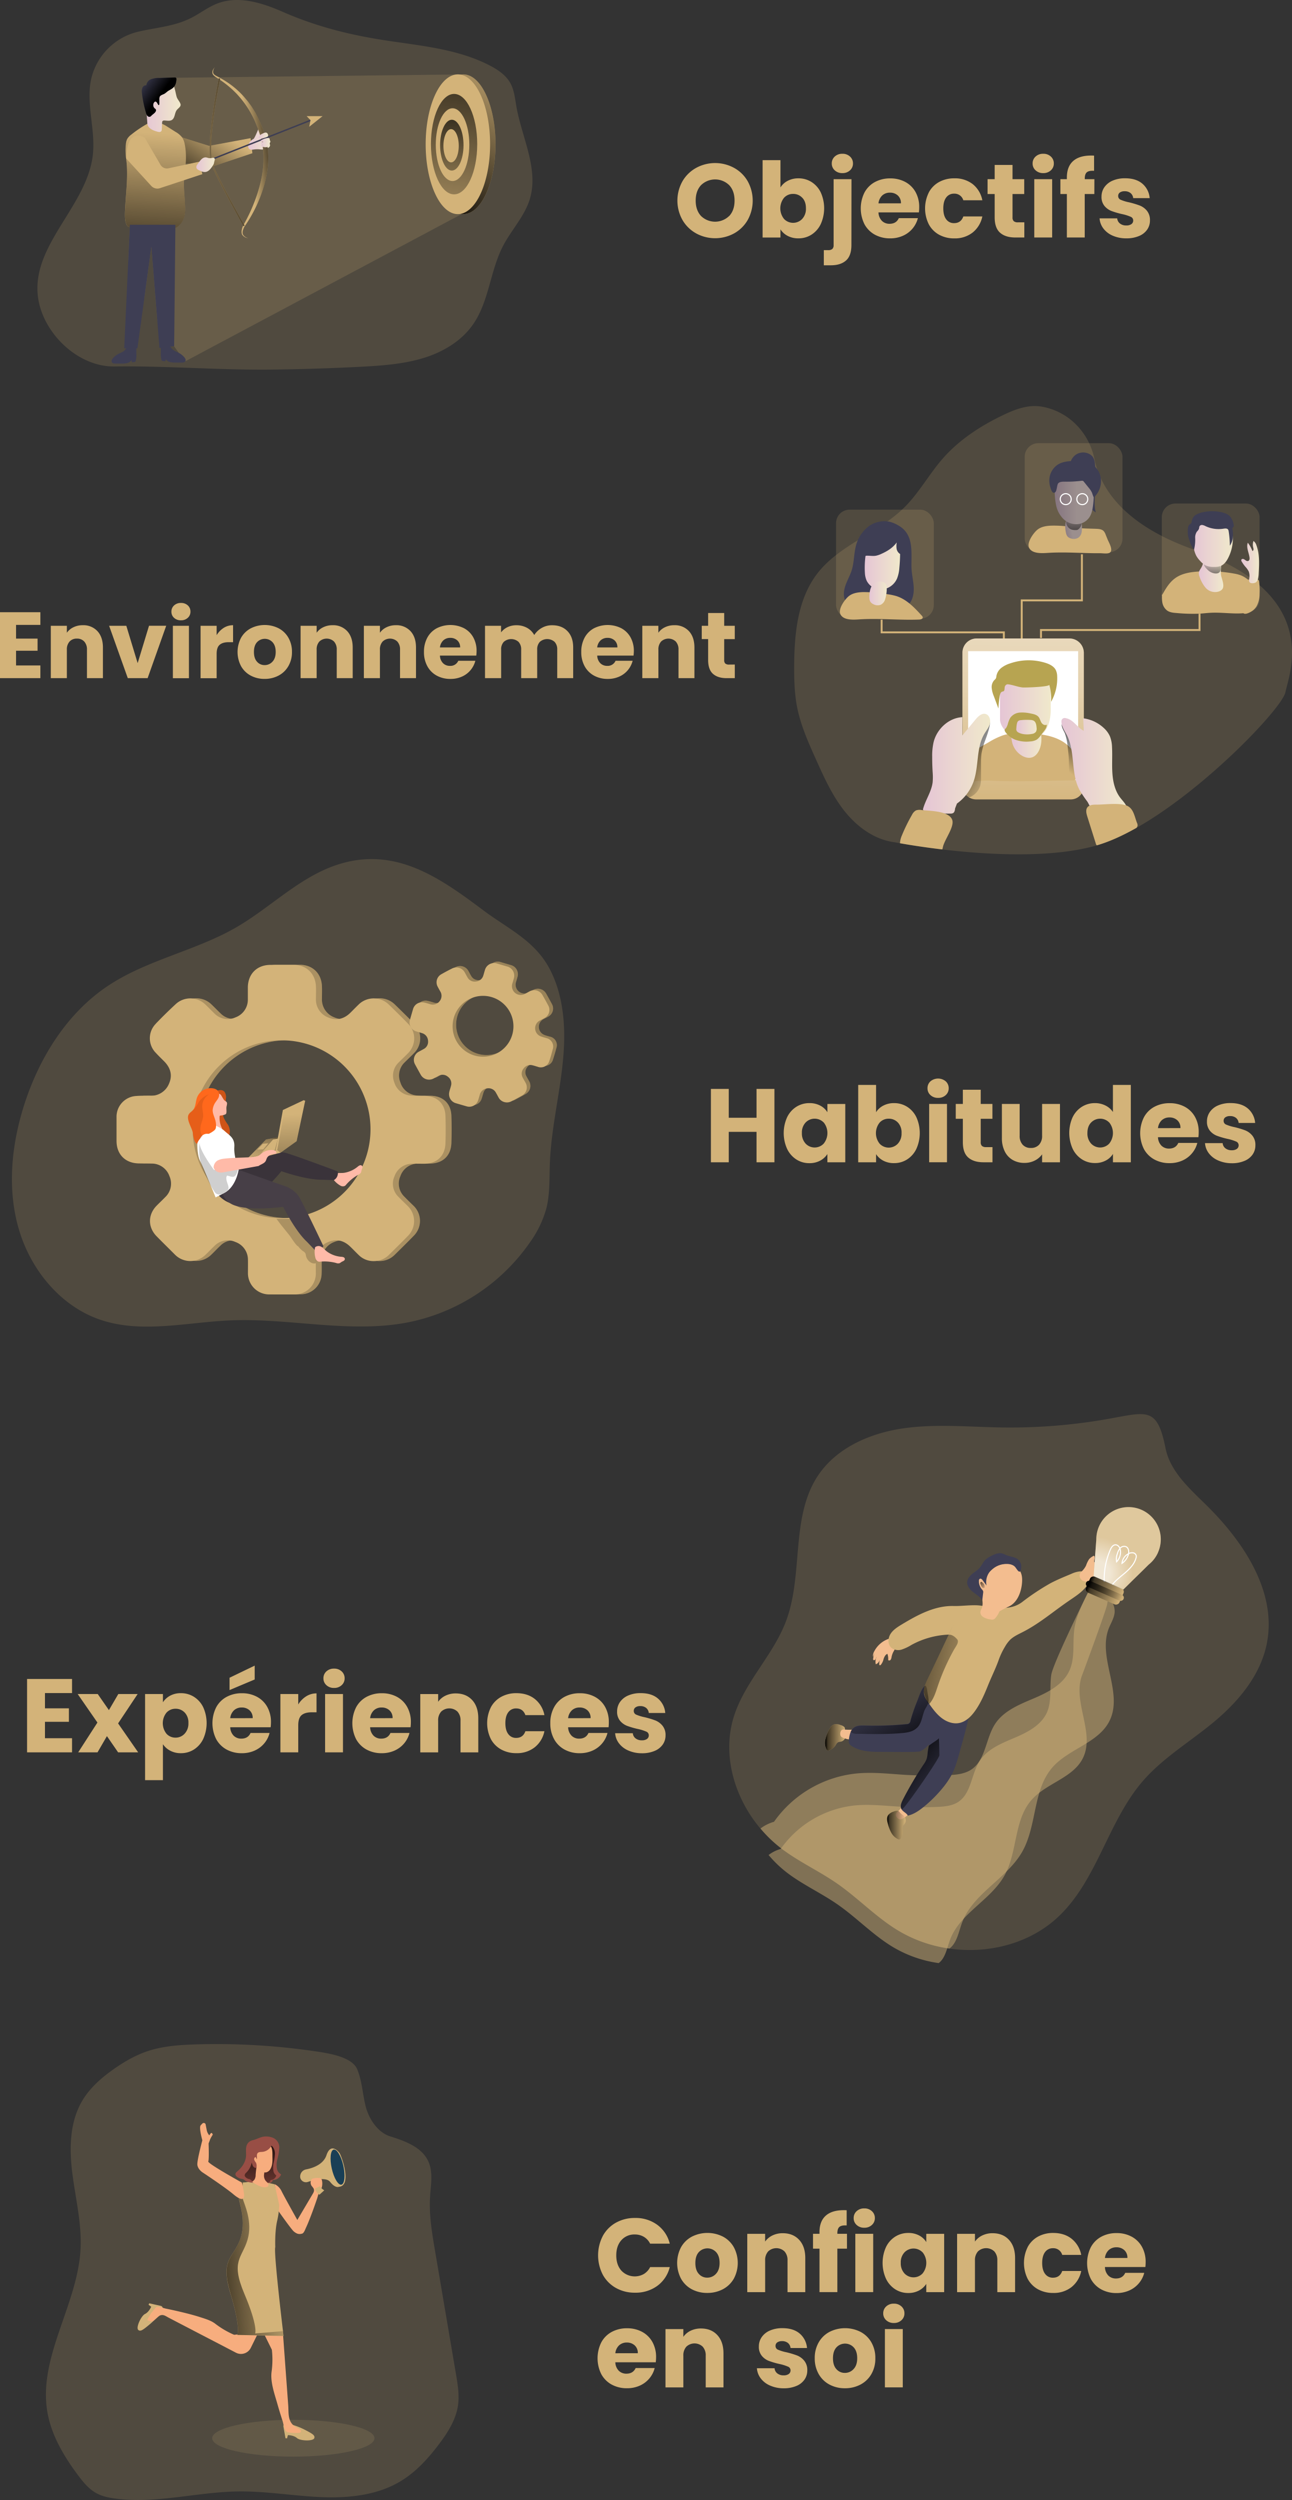 <svg xmlns="http://www.w3.org/2000/svg" xmlns:xlink="http://www.w3.org/1999/xlink" viewBox="0 0 976.86 1889.63"><rect x="0" y="0" width="976.86" height="1889.63" fill="#333333" stroke="none"/><defs><style>.cls-1,.cls-2,.cls-47{fill:#d3b379}.cls-1{opacity:.18}.cls-1,.cls-40,.cls-47{isolation:isolate}.cls-6{fill:#3e3e54}.cls-26{fill:none;stroke:#fff;stroke-miterlimit:10;stroke-width:.84px}.cls-28{fill:#fff}.cls-35{fill:#b7a451}.cls-40{opacity:.19}.cls-38,.cls-40{fill:#020202}.cls-39{fill:#ff681c}.cls-42{fill:#ffbaa8}.cls-43{fill:#473f47}.cls-47{opacity:.48}.cls-48{fill:#f3bd8f}.cls-61{fill:#f7ad7e}.cls-63{fill:#984e45}</style><linearGradient id="Dégradé_sans_nom_14" x1="169.34" y1="1897.95" x2="137.72" y2="1847.47" gradientTransform="matrix(1 0 0 -1 0 1999.69)" gradientUnits="userSpaceOnUse"><stop offset="0" stop-opacity="0"/><stop offset=".99"/></linearGradient><linearGradient id="Dégradé_sans_nom_14-2" x1="392.6" y1="1951.6" x2="313.17" y2="1837.11" xlink:href="#Dégradé_sans_nom_14"/><linearGradient id="Dégradé_sans_nom_14-3" x1="119.63" y1="1896.51" x2="112.19" y2="1769.28" gradientTransform="matrix(1 0 0 -1 -.11 1997.2)" xlink:href="#Dégradé_sans_nom_14"/><linearGradient id="Dégradé_sans_nom_13" x1="187.75" y1="1891.77" x2="204.57" y2="1891.77" gradientTransform="matrix(1 0 0 -1 -.11 1997.2)" gradientUnits="userSpaceOnUse"><stop offset="0" stop-color="#e5c5d5"/><stop offset=".42" stop-color="#ead4d1"/><stop offset="1" stop-color="#f0e9cb"/></linearGradient><linearGradient id="Dégradé_sans_nom_14-4" x1="187.93" y1="1883.39" x2="213.13" y2="1886.48" gradientTransform="matrix(1 0 0 -1 -.11 1997.2)" xlink:href="#Dégradé_sans_nom_14"/><linearGradient id="Dégradé_sans_nom_14-5" x1="111.95" y1="1871.74" x2="221.13" y2="1889.81" gradientTransform="matrix(1 0 0 -1 -.11 1997.2)" xlink:href="#Dégradé_sans_nom_14"/><linearGradient id="Dégradé_sans_nom_14-6" x1="327.95" y1="1790.07" x2="359.83" y2="1998.88" xlink:href="#Dégradé_sans_nom_14"/><linearGradient id="Dégradé_sans_nom_14-7" x1="340.27" y1="1822.16" x2="342.66" y2="1943.5" xlink:href="#Dégradé_sans_nom_14"/><linearGradient id="Dégradé_sans_nom_13-2" x1="148.55" y1="1872.76" x2="162.51" y2="1872.76" xlink:href="#Dégradé_sans_nom_13"/><linearGradient id="Dégradé_sans_nom_13-3" x1="195.63" y1="1894.69" x2="202.77" y2="1894.69" xlink:href="#Dégradé_sans_nom_13"/><linearGradient id="Dégradé_sans_nom_13-4" x1="197.23" y1="1889.31" x2="204.19" y2="1889.31" xlink:href="#Dégradé_sans_nom_13"/><linearGradient id="Dégradé_sans_nom_13-5" x1="109.76" y1="1916.69" x2="136.66" y2="1916.69" xlink:href="#Dégradé_sans_nom_13"/><linearGradient id="Dégradé_sans_nom_14-8" x1="106.52" y1="1935.47" x2="121.13" y2="1924.84" gradientTransform="matrix(1 0 0 -1 -.11 1997.2)" xlink:href="#Dégradé_sans_nom_14"/><linearGradient id="Dégradé_sans_nom_13-6" x1="964.14" y1="1552.21" x2="982.68" y2="1552.21" gradientTransform="matrix(1 0 0 -1 -57.74 1984.88)" xlink:href="#Dégradé_sans_nom_13"/><linearGradient id="Dégradé_sans_nom_14-9" x1="974.48" y1="1562.73" x2="974.54" y2="1537.56" gradientTransform="matrix(1 0 0 -1 -57.74 1984.88)" xlink:href="#Dégradé_sans_nom_14"/><linearGradient id="Dégradé_sans_nom_13-7" x1="958.9" y1="1575.94" x2="989.81" y2="1575.94" gradientTransform="matrix(1 0 0 -1 -57.74 1984.88)" xlink:href="#Dégradé_sans_nom_13"/><linearGradient id="Dégradé_sans_nom_13-8" x1="996.24" y1="1559.99" x2="1009.78" y2="1559.99" gradientTransform="matrix(1 0 0 -1 -57.74 1984.88)" xlink:href="#Dégradé_sans_nom_13"/><linearGradient id="Dégradé_sans_nom_13-9" x1="711.51" y1="1557.07" x2="738.3" y2="1557.07" gradientTransform="matrix(1 0 0 -1 -57.74 1984.88)" xlink:href="#Dégradé_sans_nom_13"/><linearGradient id="Dégradé_sans_nom_13-10" x1="715.04" y1="1536.37" x2="728.16" y2="1536.37" gradientTransform="matrix(1 0 0 -1 -57.74 1984.88)" xlink:href="#Dégradé_sans_nom_13"/><linearGradient id="Dégradé_sans_nom_9" x1="1612.51" y1="1141.15" x2="1625.62" y2="1141.15" gradientTransform="scale(1 -1) rotate(11 9255.352 -3830.084)" gradientUnits="userSpaceOnUse"><stop offset="0" stop-color="#867580"/><stop offset=".57" stop-color="#9b8f8e"/></linearGradient><linearGradient id="Dégradé_sans_nom_14-10" x1="869.55" y1="1598.49" x2="870.14" y2="1568.36" gradientTransform="matrix(1 0 0 -1 -57.74 1984.88)" xlink:href="#Dégradé_sans_nom_14"/><linearGradient id="Dégradé_sans_nom_9-2" x1="855.13" y1="1608.63" x2="884.71" y2="1608.63" gradientTransform="matrix(1 0 0 -1 -57.74 1984.88)" xlink:href="#Dégradé_sans_nom_9"/><linearGradient id="Dégradé_sans_nom_10" x1="772.98" y1="1375.6" x2="775.34" y2="1690.42" gradientTransform="matrix(1 0 0 -1 0 1999.69)" gradientUnits="userSpaceOnUse"><stop offset=".02" stop-color="#fff" stop-opacity="0"/><stop offset=".32" stop-color="#fff" stop-opacity=".39"/><stop offset=".68" stop-color="#fff" stop-opacity=".68"/><stop offset="1" stop-color="#fff"/></linearGradient><linearGradient id="Dégradé_sans_nom_14-11" x1="862.84" y1="1403.11" x2="885.53" y2="1435.73" gradientTransform="matrix(1 0 0 -1 -57.74 1984.88)" xlink:href="#Dégradé_sans_nom_14"/><linearGradient id="Dégradé_sans_nom_14-12" x1="813.65" y1="1402.67" x2="770.79" y2="1425.99" gradientTransform="matrix(1 0 0 -1 -57.74 1984.88)" xlink:href="#Dégradé_sans_nom_14"/><linearGradient id="Dégradé_sans_nom_13-11" x1="755.61" y1="1407.64" x2="806.38" y2="1407.64" gradientTransform="matrix(1 0 0 -1 -57.74 1984.88)" xlink:href="#Dégradé_sans_nom_13"/><linearGradient id="Dégradé_sans_nom_13-12" x1="860.27" y1="1406.75" x2="909.93" y2="1406.75" gradientTransform="matrix(1 0 0 -1 -57.74 1984.88)" xlink:href="#Dégradé_sans_nom_13"/><linearGradient id="Dégradé_sans_nom_13-13" x1="822.07" y1="1427.88" x2="845.2" y2="1427.88" gradientTransform="matrix(1 0 0 -1 -57.74 1984.88)" xlink:href="#Dégradé_sans_nom_13"/><linearGradient id="Dégradé_sans_nom_13-14" x1="813.85" y1="1449.74" x2="852.56" y2="1449.74" gradientTransform="matrix(1 0 0 -1 -57.74 1984.88)" xlink:href="#Dégradé_sans_nom_13"/><linearGradient id="Dégradé_sans_nom_13-15" x1="826.15" y1="1435.28" x2="841.52" y2="1435.28" gradientTransform="matrix(1 0 0 -1 -57.74 1984.88)" xlink:href="#Dégradé_sans_nom_13"/><linearGradient id="Dégradé_sans_nom_2" x1="204.35" y1="1146.64" x2="195.62" y2="1117.95" gradientTransform="matrix(1 0 0 -1 0 1999.69)" gradientUnits="userSpaceOnUse"><stop offset=".01"/><stop offset=".13" stop-opacity=".69"/><stop offset=".25" stop-opacity=".32"/><stop offset="1" stop-opacity="0"/></linearGradient><linearGradient id="Dégradé_sans_nom_2-2" x1="221.97" y1="1106.29" x2="219.82" y2="1157.59" xlink:href="#Dégradé_sans_nom_2"/><linearGradient id="Dégradé_sans_nom_3" x1="719.78" y1="598.33" x2="733.77" y2="598.33" gradientTransform="matrix(1 0 0 -1 -49.06 1977.88)" gradientUnits="userSpaceOnUse"><stop offset=".01"/><stop offset=".13" stop-opacity=".69"/><stop offset="1" stop-opacity="0"/></linearGradient><linearGradient id="Dégradé_sans_nom_3-2" x1="672.93" y1="664.75" x2="688.57" y2="664.75" xlink:href="#Dégradé_sans_nom_3"/><linearGradient id="Dégradé_sans_nom_3-3" x1="717.4" y1="722.79" x2="802.12" y2="708.98" xlink:href="#Dégradé_sans_nom_3"/><linearGradient id="Dégradé_sans_nom_3-4" x1="739.22" y1="656.42" x2="712.13" y2="700.21" xlink:href="#Dégradé_sans_nom_3"/><linearGradient id="Dégradé_sans_nom_3-5" x1="732.6" y1="647.22" x2="768.94" y2="617.51" xlink:href="#Dégradé_sans_nom_3"/><linearGradient id="Dégradé_sans_nom_3-6" x1="788.67" y1="784" x2="794.82" y2="776.17" xlink:href="#Dégradé_sans_nom_3"/><radialGradient id="Dégradé_sans_nom_7" cx="6122.87" cy="2586.44" r="27.52" gradientTransform="matrix(-.92 -.4 -.4 .92 7496.78 1258.86)" gradientUnits="userSpaceOnUse"><stop offset=".34" stop-color="#fff"/><stop offset="1" stop-color="#fff" stop-opacity=".39"/></radialGradient><linearGradient id="Dégradé_sans_nom_3-7" x1="-89.28" y1="-22.97" x2="-61.7" y2="-22.97" gradientTransform="matrix(0 1 1 0 858.27 1277.7)" xlink:href="#Dégradé_sans_nom_3"/><linearGradient id="Dégradé_sans_nom_3-8" x1="-90.77" y1="-23.14" x2="-59.92" y2="-23.14" gradientTransform="matrix(0 1 1 0 858.51 1277.77)" xlink:href="#Dégradé_sans_nom_3"/><linearGradient id="Dégradé_sans_nom_4" x1="185.41" y1="330.89" x2="258.31" y2="335.57" gradientTransform="matrix(1 -.01 -.01 -1 -30.88 2044.8)" gradientUnits="userSpaceOnUse"><stop offset=".01"/><stop offset=".12" stop-opacity=".75"/><stop offset="1" stop-opacity="0"/></linearGradient><linearGradient id="Dégradé_sans_nom_4-2" x1="243" y1="380.78" x2="250.17" y2="325.54" gradientTransform="matrix(1 0 0 -1 -48.97 1998)" xlink:href="#Dégradé_sans_nom_4"/></defs><g id="Calque_2" data-name="Calque 2"><g id="Calque_1-2" data-name="Calque 1"><path class="cls-1" d="M274.06 277.16c15.44-.84 31-2 45.82-6.46s28.89-12.75 37.75-25.45c12.19-17.45 12.9-40.51 22.74-59.41 6.26-12 16.17-22.24 20.17-35.2 7-22.84-5.92-46.47-10.08-70-1.09-6.15-1.63-12.6-4.7-18-3.39-6-9.43-10-15.56-13.19-24.76-12.75-53-14.9-80.08-19.13s-51.77-10.57-76.73-21.53C197.93 2 180.23-3.42 164.47 2.59c-6.42 2.44-12 6.62-18 9.94-13.83 7.59-27.58 8-42.49 11.55a47.84 47.84 0 0 0-34.92 35.07c-4.33 18.85 3.26 38.57 1.15 57.77C66 155 25.39 183.85 28.44 222c2.25 28.22 29.55 55.37 58 55 38.81-.52 77.66 2.67 116.53 2.39q35.6-.39 71.09-2.23z"/><path class="cls-1" d="M370.56 109c0 23.59-7.14 43.57-17 50.35l-2.69 1.5-210.81 112.27s-3.37-4.18-8.48-11.46c-3.57-5.09-8-11.68-12.65-19.41l-4.46-55.88-5.3 38.63a287.58 287.58 0 0 1-12.29-26.34l1.25-27.06c-4.1-.12-3.69-9.34-3.59-11.9.22-5.2.67-10.4 1-15.62.56-8.11.93-16.32-.22-24.4a42.55 42.55 0 0 1-.14-10.93 10.35 10.35 0 0 1 .93-3.63 11.2 11.2 0 0 1 3.09-3.34 89.62 89.62 0 0 1 12.25-8.25c-.13-.86-.12-1.77-.2-2.63l-.49-5.68q-.51-5.73-1-11.47a14.71 14.71 0 0 1 0-3.75 7.92 7.92 0 0 1 1.16-3c1.26-1.23 2.57-2.44 3.93-3.65q2.55-2.25 5.35-4.44l224.6-2.6 3.55.11c12.44 2.36 22.21 25.01 22.21 52.58z"/><path class="cls-2" d="M137.69 103.88l20.37 6.38 31.38-5.84 1.39 11.39-29.15 9.72-23.61-2.22-.38-19.43z"/><path fill="url(#Dégradé_sans_nom_14)" d="M137.69 103.88l20.37 6.38 31.38-5.84 1.39 11.39-29.15 9.72-23.61-2.22-.38-19.43z"/><ellipse class="cls-2" cx="350.32" cy="109.03" rx="24.35" ry="52.81"/><ellipse cx="350.32" cy="109.03" rx="24.35" ry="52.81" fill="url(#Dégradé_sans_nom_14-2)"/><path class="cls-2" d="M95.33 119.7a43 43 0 0 1-.13-10.93 10.57 10.57 0 0 1 .93-3.63 11.2 11.2 0 0 1 3.09-3.34 89.26 89.26 0 0 1 12.55-8.46c2.36 2.3 6.16 3.41 9.15 2.06.92-.42-.27-2.18.75-2.11a19 19 0 0 1 4.13 2l6.83 4.33a17.4 17.4 0 0 1 5.08 4.24 14.12 14.12 0 0 1 2 5.43c1.62 8 .64 16.36-.34 24.51-.75 6.55.15 13.11.5 19.66.32 6 .48 12-4.07 16.61a8.45 8.45 0 0 1-2.85 2 11.13 11.13 0 0 1-3.49.5c-10.65.4-20.58-.95-31.28-.95-4.18 0-3.75-9.32-3.66-11.9.21-5.21.66-10.41 1-15.62.6-8.1.94-16.31-.19-24.4z"/><path d="M139.9 153.48c.32 6 .48 12-4.08 16.61a8.37 8.37 0 0 1-2.84 2 2.91 2.91 0 0 1-.39.12 12.42 12.42 0 0 1-3.1.38c-10.65.4-20.58-.95-31.29-.95h-.07c-4.1-.12-3.69-9.34-3.59-11.9.22-5.2.67-10.4 1-15.62.56-8.11.93-16.32-.22-24.4a42.55 42.55 0 0 1-.14-10.93 10.35 10.35 0 0 1 .93-3.63 11.2 11.2 0 0 1 3.09-3.34 89.62 89.62 0 0 1 12.25-8.25l.3-.17c2.36 2.29 6.15 3.41 9.15 2.05.31-.13.33-.22.27-.26h1.26a9.7 9.7 0 0 1 3.3.19l6.83 4.34a17.12 17.12 0 0 1 5.08 4.23 14 14 0 0 1 2.06 5.43c1.6 8 .63 16.35-.33 24.51-.75 6.48.17 13.05.53 19.59z" fill="url(#Dégradé_sans_nom_14-3)"/><path class="cls-6" d="M132.61 169.89l-.02 2.3-.91 89.44-.12.01-10.99 1.37-1.66-20.79-4.45-55.86-5.29 38.64-5.26 38.28h-10l2.97-64.6 1.25-27.07.08-1.72h34.4z"/><path class="cls-6" d="M93 265.77c-1.13.69-2.39 1.14-3.55 1.77a13.92 13.92 0 0 0-4 3.19 4.42 4.42 0 0 0-.94 1.5 2 2 0 0 0 .14 1.69c.55.82 1.7.9 2.68.9h4.57a16 16 0 0 0 4.14-.36 5.46 5.46 0 0 0 3.37-2.29l.2 1.2a.52.52 0 0 0 .16.35.42.42 0 0 0 .31.06 9.51 9.51 0 0 0 1.5-.14 1.29 1.29 0 0 0 .66-.24 1.22 1.22 0 0 0 .38-.68 16.44 16.44 0 0 0 .48-5.18v-3.6c0-.5-.08-1.09-.53-1.31a1.24 1.24 0 0 0-.6-.09h-3.34a7 7 0 0 0-2.46.17 3 3 0 0 0-1.17 1.15 7.08 7.08 0 0 1-2 1.91zM131.73 265c1.12.69 2.38 1.15 3.55 1.77a14.09 14.09 0 0 1 4 3.19 5 5 0 0 1 .94 1.5 2 2 0 0 1-.15 1.7c-.55.81-1.7.9-2.68.9h-4.56a17 17 0 0 1-4.15-.36 5.52 5.52 0 0 1-3.36-2.29l-.21 1.2a.49.49 0 0 1-.15.34.44.44 0 0 1-.32.06 10.85 10.85 0 0 1-1.5-.13 1.07 1.07 0 0 1-1.05-.92 16.86 16.86 0 0 1-.48-5.2v-3.59c0-.49.08-1.09.52-1.3a1.32 1.32 0 0 1 .62-.09h3.26a6.59 6.59 0 0 1 2.46.18 3 3 0 0 1 1.13 1.14 7.12 7.12 0 0 0 2.13 1.9z"/><path class="cls-2" d="M95.33 119.7l19 20.78a6.27 6.27 0 0 0 6.61 1.74L153 131.64l-2.25-9.44-23.39 5a5.63 5.63 0 0 1-6.06-2.69l-11.83-20.34S96.21 94.7 95.33 119.7z"/><path d="M195.22 97.89c.2-.33.86-.17 1.19 0a14.28 14.28 0 0 1 .51 2c.35.75 0 1.79.6 2.4a1.51 1.51 0 0 0 1 .4 10.73 10.73 0 0 0 1.14-.09c.9-.07 2.8-.18 3.24.83a4.16 4.16 0 0 1 .15 1c.24 1.08 1.66 1.87 1.33 2.92-.12.34-.4.61-.46 1a3 3 0 0 0 .24 1.11 2 2 0 0 1-.75 1.86 3.77 3.77 0 0 1-2 .68 2.36 2.36 0 0 0-.75.13 3.47 3.47 0 0 0-.57.37c-1.09.75-2.54.51-3.85.39a18.94 18.94 0 0 0-4.19.1c-1.22.17-2.61.41-3.57-.35s-1-2.47-.52-3.72a8.12 8.12 0 0 1 3.69-3.9c.85-.43 3.35-6.79 3.57-7.13z" fill="url(#Dégradé_sans_nom_13)"/><path class="cls-2" d="M162.6 50.73a5.54 5.54 0 0 0-1.5 3.84 2.78 2.78 0 0 0 .85 1.72 8.85 8.85 0 0 0 1.72 1.14c2.55 1.33 5.11 2.76 7.57 4.36a65.17 65.17 0 0 1 13.33 11.47c.94 1.12 1.9 2.25 2.83 3.39l2.6 3.57c.82 1.22 1.58 2.49 2.36 3.75l.59.94.52 1 1 2 1 2 .91 2c.59 1.35 1.24 2.68 1.75 4.07 1 2.77 2 5.5 2.8 8.42a60.08 60.08 0 0 1 1.82 17.6 67.13 67.13 0 0 1-.95 8.83 83.86 83.86 0 0 1-1.92 8.62 104.76 104.76 0 0 1-14.88 31.6V171a14.46 14.46 0 0 0-1.18 2.67 6 6 0 0 0-.33 2.81 2.61 2.61 0 0 0 .19.66 3.5 3.5 0 0 0 .36.58 6 6 0 0 0 1 1.05 5.41 5.41 0 0 0 2.72 1.2 5.61 5.61 0 0 1-2.92-.91 7.24 7.24 0 0 1-1.22-1 4.2 4.2 0 0 1-.52-.66 4 4 0 0 1-.3-.75 7 7 0 0 1 .06-3.21 13.64 13.64 0 0 1 1-3v-.06c1.5-2.44 2.79-5 4.06-7.58s2.44-5.2 3.51-7.86a111.63 111.63 0 0 0 5.34-16.26 82.24 82.24 0 0 0 1.67-8.38q.17-1 .27-2.1c.07-.71.18-1.41.24-2.11.11-1.41.25-2.82.27-4.23s0-2.82 0-4.22c0-.71-.07-1.4-.11-2.11s-.08-1.4-.17-2.1a60.46 60.46 0 0 0-1.39-8.25c-.67-2.7-1.69-5.37-2.61-8.06-.21-.68-.53-1.31-.79-2l-.82-2-.82-2-.95-1.9A73.87 73.87 0 0 0 182.53 75c-.9-1.1-1.86-2.15-2.79-3.22s-2-2.07-3-3.07a76.14 76.14 0 0 0-6.49-5.56c-2.26-1.76-4.68-3.31-7.11-4.91a9.72 9.72 0 0 1-1.76-1.44 3.33 3.33 0 0 1-.83-2.17 4.6 4.6 0 0 1 .64-2.16 7.86 7.86 0 0 1 1.41-1.74z"/><path d="M162.6 50.73a5.54 5.54 0 0 0-1.5 3.84 2.78 2.78 0 0 0 .85 1.72 8.85 8.85 0 0 0 1.72 1.14c2.55 1.33 5.11 2.76 7.57 4.36a65.17 65.17 0 0 1 13.33 11.47c.94 1.12 1.9 2.25 2.83 3.39l2.6 3.57c.82 1.22 1.58 2.49 2.36 3.75l.59.94.52 1 1 2 1 2 .91 2c.59 1.35 1.24 2.68 1.75 4.07 1 2.77 2 5.5 2.8 8.42a60.08 60.08 0 0 1 1.82 17.6 67.13 67.13 0 0 1-.95 8.83 83.86 83.86 0 0 1-1.92 8.62 104.76 104.76 0 0 1-14.88 31.6V171a14.46 14.46 0 0 0-1.18 2.67 6 6 0 0 0-.33 2.81 2.61 2.61 0 0 0 .19.66 3.5 3.5 0 0 0 .36.58 6 6 0 0 0 1 1.05 5.41 5.41 0 0 0 2.72 1.2 5.61 5.61 0 0 1-2.92-.91 7.24 7.24 0 0 1-1.22-1 4.2 4.2 0 0 1-.52-.66 4 4 0 0 1-.3-.75 7 7 0 0 1 .06-3.21 13.64 13.64 0 0 1 1-3v-.06c1.5-2.44 2.79-5 4.06-7.58s2.44-5.2 3.51-7.86a111.63 111.63 0 0 0 5.34-16.26 82.24 82.24 0 0 0 1.67-8.38q.17-1 .27-2.1c.07-.71.18-1.41.24-2.11.11-1.41.25-2.82.27-4.23s0-2.82 0-4.22c0-.71-.07-1.4-.11-2.11s-.08-1.4-.17-2.1a60.46 60.46 0 0 0-1.39-8.25c-.67-2.7-1.69-5.37-2.61-8.06-.21-.68-.53-1.31-.79-2l-.82-2-.82-2-.95-1.9A73.87 73.87 0 0 0 182.53 75c-.9-1.1-1.86-2.15-2.79-3.22s-2-2.07-3-3.07a76.14 76.14 0 0 0-6.49-5.56c-2.26-1.76-4.68-3.31-7.11-4.91a9.72 9.72 0 0 1-1.76-1.44 3.33 3.33 0 0 1-.83-2.17 4.6 4.6 0 0 1 .64-2.16 7.86 7.86 0 0 1 1.41-1.74z" fill="url(#Dégradé_sans_nom_14-4)"/><path class="cls-2" d="M184 171c-.18-.32-17.86-31.66-23.69-45.42-2.48-5.86-2.37-18.82.32-38.54 2-14.64 4.76-27.76 4.79-27.88l1.06.22c-.11.53-10.92 52.2-5.17 65.77s23.45 45 23.63 45.32z"/><path d="M184 171c-.18-.32-17.86-31.66-23.69-45.42-2.48-5.86-2.37-18.82.32-38.54 2-14.64 4.76-27.76 4.79-27.88l1.06.22c-.11.53-10.92 52.2-5.17 65.77s23.45 45 23.63 45.32z" fill="url(#Dégradé_sans_nom_14-5)"/><path class="cls-6" transform="rotate(-21.56 198.385 105.314)" d="M158.86 104.77h79.04v1.09h-79.04z"/><path class="cls-2" d="M231.84 87.78h12.08l-10.13 8.05.97-5-2.92-3.05zM370.56 109c0 23.59-7.14 43.57-17 50.35a14.45 14.45 0 0 1-2.69 1.5 11.79 11.79 0 0 1-4.68 1c-13.45 0-24.35-23.65-24.35-52.82 0-28.15 10.15-51.14 22.94-52.72a11.12 11.12 0 0 1 1.41-.09 12.81 12.81 0 0 1 2.14.2c12.46 2.36 22.23 25.01 22.23 52.58z"/><ellipse cx="343.32" cy="108.95" rx="17.5" ry="37.96" fill="url(#Dégradé_sans_nom_14-6)"/><ellipse class="cls-2" cx="342.16" cy="109.34" rx="12.68" ry="27.5"/><ellipse cx="341.61" cy="109.72" rx="8.85" ry="19.21" fill="url(#Dégradé_sans_nom_14-7)"/><ellipse class="cls-2" cx="341.07" cy="110.17" rx="5.8" ry="12.57"/><path d="M156 119c.53.08 1 .3 1.55.42a4.83 4.83 0 0 0 2.14.06c.84-.16 1.85-.49 2.43.14s.13 1.67-.09 2.53c-.13.51-.17 1-.32 1.5a6.51 6.51 0 0 1-.9 1.71c-1.33 2-2.95 4.22-5.34 4.61-1.77.27-3.51-.54-5.1-1.34a3.53 3.53 0 0 1-1.7-1.37 2.93 2.93 0 0 1 .6-3c1.55-2.03 3.55-5.79 6.73-5.26z" fill="url(#Dégradé_sans_nom_13-2)"/><path d="M197.75 101.39a4.52 4.52 0 0 0-2.17 2.25.8.8 0 0 0 0 .53.72.72 0 0 0 .25.3 3 3 0 0 0 2.38.17 24.92 24.92 0 0 0 3.47-1.09 2.07 2.07 0 0 0 .75-.42 1.54 1.54 0 0 0 .15-1.56c-.94-2.45-3.24-1.03-4.83-.18z" fill="url(#Dégradé_sans_nom_13-3)"/><path d="M197.51 106a.78.78 0 0 0-.39.48c0 .36.44.52.8.55a27 27 0 0 0 4.22 0 17.84 17.84 0 0 1-2.53.09 2.77 2.77 0 0 0-2.21 1 .45.45 0 0 0 .11.68 3.51 3.51 0 0 0 2.73.93q-1.12-.11-2.25-.18a.73.73 0 0 0-.54.1.5.5 0 0 0 0 .67 1.38 1.38 0 0 0 .62.38 6.38 6.38 0 0 0 3.36.57 2.71 2.71 0 0 0 2.34-2.2 7.65 7.65 0 0 1 .06-1.17c.06-.27.22-.52.27-.81.11-.63-.33-1.28-.16-1.9a.57.57 0 0 0 0-.34.38.38 0 0 0-.22-.21c-1.8-.8-4.66.45-6.21 1.36z" fill="url(#Dégradé_sans_nom_13-4)"/><path d="M133.73 83.08c-1.81 2.25-1.31 6-3.75 7.58-1.62 1-3.75.48-5.64.43a1.74 1.74 0 0 0-1.5.51 1.93 1.93 0 0 0-.27 1l-.12 2.48c0 .83-.09 1.84-.14 2.77a2.21 2.21 0 0 1-.32 1.25c-.67.91-1.88.71-2.83.47-2.56-.67-5.25-1.63-6.83-3.76a4.89 4.89 0 0 1-.88-2.36c-.12-.86-.12-1.77-.19-2.63l-.5-5.68-1-11.47a14.71 14.71 0 0 1 0-3.75 7.74 7.74 0 0 1 1.15-3 11.1 11.1 0 0 1 3.93-3.65c.38-.21.75-.39 1.16-.57a25.37 25.37 0 0 1 9.75-1.53c4.89-.06 5.63 3 6.66 7.13.39 1.58.68 3.19 1.12 4.76.57 2.09 2.52 3.79 3 5.76.37 1.8-1.7 2.9-2.8 4.26z" fill="url(#Dégradé_sans_nom_13-5)"/><path class="cls-6" d="M130.42 66.66c-1.15.92-2.57 1.5-3.75 2.35a23.88 23.88 0 0 1-2.25 1.76c-1.29.75-3 1-3.7 2.31a4.07 4.07 0 0 0-.28 1.76v3.81c0 .33-.13.75-.47.75-.17 0-.29-.19-.38-.34l-.75-1.25c-.35-.57-.88-1.22-1.5-1.07a1.1 1.1 0 0 0-.5.26 3.37 3.37 0 0 0 .17 5 3.56 3.56 0 0 1 .71.63 1.65 1.65 0 0 1 0 1.5c-.61 1.36-2.08 2.09-3.13 3.14a3.81 3.81 0 0 1-1 .86 2 2 0 0 1-2.19-.64 5.68 5.68 0 0 1-1-2.21 81.16 81.16 0 0 1-3.09-15.09 7.86 7.86 0 0 1 .33-3.82 3 3 0 0 1 3-1.88 5.59 5.59 0 0 1 3.59-4.62 16.34 16.34 0 0 1 6.07-.95l11.47-.34a2.17 2.17 0 0 1 1.3.23c.68.44.11 3.09-.07 3.82a7.2 7.2 0 0 1-2.58 4.03z"/><path d="M130.42 66.66c-1.15.92-2.57 1.5-3.75 2.35a23.88 23.88 0 0 1-2.25 1.76c-1.29.75-3 1-3.7 2.31a4.07 4.07 0 0 0-.28 1.76v3.81c0 .33-.13.75-.47.75-.17 0-.29-.19-.38-.34l-.75-1.25c-.35-.57-.88-1.22-1.5-1.07a1.1 1.1 0 0 0-.5.26 3.37 3.37 0 0 0 .17 5 3.56 3.56 0 0 1 .71.63 1.65 1.65 0 0 1 0 1.5c-.61 1.36-2.08 2.09-3.13 3.14a3.81 3.81 0 0 1-1 .86 2 2 0 0 1-2.19-.64 5.68 5.68 0 0 1-1-2.21 81.16 81.16 0 0 1-3.09-15.09 7.86 7.86 0 0 1 .33-3.82 3 3 0 0 1 3-1.88 5.59 5.59 0 0 1 3.59-4.62 16.34 16.34 0 0 1 6.07-.95l11.47-.34a2.17 2.17 0 0 1 1.3.23c.68.44.11 3.09-.07 3.82a7.2 7.2 0 0 1-2.58 4.03z" fill="url(#Dégradé_sans_nom_14-8)"/><path class="cls-2" d="M526.39 176.43A27.12 27.12 0 0 1 516 166.28a29.88 29.88 0 0 1 0-29.28 27.15 27.15 0 0 1 10.35-10.11 30 30 0 0 1 28.67 0A26.6 26.6 0 0 1 565.33 137a30.22 30.22 0 0 1 0 29.27A26.91 26.91 0 0 1 555 176.43a30 30 0 0 1-28.63 0zm25-13.2q4-4.33 4-11.61t-4-11.61A15.25 15.25 0 0 0 530 140q-4 4.35-4 11.61t4 11.61a15.25 15.25 0 0 0 21.33 0zM595.55 136.69a17.07 17.07 0 0 1 8.14-1.9 18.28 18.28 0 0 1 9.87 2.77 19.13 19.13 0 0 1 7 7.9 29.07 29.07 0 0 1 0 23.9 19.36 19.36 0 0 1-7 8 18 18 0 0 1-9.87 2.8 17 17 0 0 1-8.14-1.86 14.24 14.24 0 0 1-5.45-4.93v6.16h-13.51v-58.48h13.51v20.62a13.81 13.81 0 0 1 5.45-4.98zm11 12.76a9.26 9.26 0 0 0-6.91-2.88 9.11 9.11 0 0 0-6.84 2.92 12.77 12.77 0 0 0 0 16 9.46 9.46 0 0 0 13.71 0 11.09 11.09 0 0 0 2.84-8q.02-5.15-2.78-8.04zM643.74 185.2q0 8.13-4.11 11.73t-11.45 3.59h-5.3v-11.45h3.24a4.61 4.61 0 0 0 3.16-.87 3.71 3.71 0 0 0 1-2.84v-49.93h13.51zm-12.6-56.45a6.77 6.77 0 0 1-2.25-5.17 6.89 6.89 0 0 1 2.25-5.26 8.19 8.19 0 0 1 5.8-2.09 8.1 8.1 0 0 1 5.73 2.09 6.89 6.89 0 0 1 2.25 5.26 6.77 6.77 0 0 1-2.25 5.17 8.06 8.06 0 0 1-5.73 2.09 8.15 8.15 0 0 1-5.8-2.09zM694.77 160.55H664.2a9.54 9.54 0 0 0 2.61 6.4 8 8 0 0 0 5.76 2.21c3.37 0 5.72-1.42 7-4.27H694a19.72 19.72 0 0 1-4 7.82 20 20 0 0 1-7.23 5.46 23.27 23.27 0 0 1-9.71 2 23.7 23.7 0 0 1-11.54-2.76 19.76 19.76 0 0 1-7.9-7.9 27 27 0 0 1 0-24 19.42 19.42 0 0 1 7.86-7.9 23.88 23.88 0 0 1 11.62-2.77 23.58 23.58 0 0 1 11.37 2.69 19.31 19.31 0 0 1 7.78 7.66 23.13 23.13 0 0 1 2.75 11.49 33.45 33.45 0 0 1-.23 3.87zm-13.59-6.87a7.57 7.57 0 0 0-2.37-5.93 8.52 8.52 0 0 0-5.92-2.13 8.41 8.41 0 0 0-5.81 2.09 9.56 9.56 0 0 0-2.88 6zM702.24 145.46a19.44 19.44 0 0 1 7.82-7.9 23.42 23.42 0 0 1 11.49-2.77 21.87 21.87 0 0 1 13.87 4.35 20.54 20.54 0 0 1 7.31 12.24h-14.38a6.93 6.93 0 0 0-7-5 7.09 7.09 0 0 0-5.93 2.88q-2.21 2.89-2.21 8.26t2.21 8.25a7.07 7.07 0 0 0 5.93 2.89q5.2 0 7-5.06h14.38a20.72 20.72 0 0 1-7.35 12.17 21.64 21.64 0 0 1-13.83 4.42 23.42 23.42 0 0 1-11.49-2.76 19.5 19.5 0 0 1-7.82-7.9 27.07 27.07 0 0 1 0-24zM774.48 168.05v11.46h-6.87q-7.35 0-11.46-3.6t-4.1-11.73v-17.53h-5.37v-11.22h5.37v-10.75h13.51v10.75h8.84v11.22h-8.84v17.69a3.68 3.68 0 0 0 .94 2.84 4.59 4.59 0 0 0 3.16.87zM783 128.75a6.75 6.75 0 0 1-2.26-5.17 6.86 6.86 0 0 1 2.26-5.26 8.19 8.19 0 0 1 5.8-2.09 8.1 8.1 0 0 1 5.73 2.09 6.89 6.89 0 0 1 2.25 5.26 6.77 6.77 0 0 1-2.25 5.17 8.06 8.06 0 0 1-5.73 2.09 8.15 8.15 0 0 1-5.8-2.09zm12.52 6.68v44.08H782v-44.08zM827.41 146.65h-7.27v32.86h-13.5v-32.86h-4.9v-11.22h4.9v-1.27q0-8.13 4.66-12.36t13.7-4.23c1 0 1.74 0 2.22.08v11.46c-2.59-.16-4.4.21-5.46 1.1s-1.58 2.5-1.58 4.82v.4h7.27zM841.39 178.17a17.53 17.53 0 0 1-7.11-5.42 14.26 14.26 0 0 1-2.92-7.7h13.35a5.41 5.41 0 0 0 2.1 3.91 7.31 7.31 0 0 0 4.7 1.46 6.52 6.52 0 0 0 3.91-1 3.28 3.28 0 0 0 1.38-2.77 3 3 0 0 0-2-2.84 33.85 33.85 0 0 0-6.47-2 61.84 61.84 0 0 1-7.87-2.29 13 13 0 0 1-5.37-3.83 10.54 10.54 0 0 1-2.25-7.07 12.3 12.3 0 0 1 2.09-7 14.44 14.44 0 0 1 6.13-5 22.83 22.83 0 0 1 9.64-1.86c5.53 0 9.88 1.38 13.07 4.11a16 16 0 0 1 5.49 10.9H856.8a5.65 5.65 0 0 0-2-3.83 6.85 6.85 0 0 0-4.46-1.38 6 6 0 0 0-3.63.95 3.14 3.14 0 0 0-1.27 2.68 3 3 0 0 0 2 2.85 32.13 32.13 0 0 0 6.28 1.89 68.15 68.15 0 0 1 8 2.41 13.5 13.5 0 0 1 5.45 3.95 11 11 0 0 1 2.29 7.31 11.92 11.92 0 0 1-2.13 7 13.9 13.9 0 0 1-6.21 4.82 24 24 0 0 1-9.52 1.74 25.27 25.27 0 0 1-10.21-1.99zM455.76 1690.05a25.39 25.39 0 0 1 9.91-10 28.86 28.86 0 0 1 14.42-3.59 27.63 27.63 0 0 1 16.91 5.21 25.05 25.05 0 0 1 9.4 14.22h-14.85a12.4 12.4 0 0 0-4.74-5.17 13.21 13.21 0 0 0-6.88-1.78 13 13 0 0 0-10.11 4.31q-3.87 4.3-3.87 11.49t3.87 11.54a13.93 13.93 0 0 0 17 2.52 12.7 12.7 0 0 0 4.74-5.21h14.84a24.86 24.86 0 0 1-9.4 14.18 27.73 27.73 0 0 1-16.91 5.17 28.76 28.76 0 0 1-14.42-3.59 25.52 25.52 0 0 1-9.91-10 31.94 31.94 0 0 1 0-29.27zM523.11 1730.38a20.28 20.28 0 0 1-8.14-7.9 25.61 25.61 0 0 1 0-24 20.32 20.32 0 0 1 8.22-7.94 26.05 26.05 0 0 1 23.38 0 20.39 20.39 0 0 1 8.22 7.94 25.23 25.23 0 0 1 0 23.94 20.65 20.65 0 0 1-8.3 7.94 24.82 24.82 0 0 1-11.73 2.76 24.36 24.36 0 0 1-11.65-2.74zm18.25-11.74q2.71-2.88 2.72-8.17t-2.64-8.18a8.91 8.91 0 0 0-13.08 0q-2.61 2.85-2.61 8.22t2.57 8.17a8.24 8.24 0 0 0 6.44 2.89 8.74 8.74 0 0 0 6.6-2.93zM604.24 1693q4.62 5 4.62 13.78v25.76h-13.43v-23.94a9.65 9.65 0 0 0-2.29-6.87 9 9 0 0 0-12.32 0 9.65 9.65 0 0 0-2.3 6.87v23.94H565v-44.08h13.5v5.84a14.36 14.36 0 0 1 5.53-4.62 17.65 17.65 0 0 1 7.83-1.7q7.76.02 12.38 5.02zM640.38 1699.65h-7.27v32.86H619.6v-32.86h-4.89v-11.22h4.89v-1.27q0-8.13 4.67-12.36t13.66-4.23c1 0 1.74 0 2.22.08v11.46c-2.59-.16-4.4.21-5.46 1.1s-1.58 2.5-1.58 4.82v.4h7.27zM647.69 1681.75a6.77 6.77 0 0 1-2.25-5.17 6.89 6.89 0 0 1 2.25-5.26 8.19 8.19 0 0 1 5.8-2.09 8.1 8.1 0 0 1 5.73 2.09 6.89 6.89 0 0 1 2.25 5.26 6.77 6.77 0 0 1-2.25 5.17 8.06 8.06 0 0 1-5.73 2.09 8.15 8.15 0 0 1-5.8-2.09zm12.52 6.68v44.08H646.7v-44.08zM669.89 1698.46a19.13 19.13 0 0 1 7-7.9 18.28 18.28 0 0 1 9.87-2.77 17 17 0 0 1 8.18 1.9 13.89 13.89 0 0 1 5.41 5v-6.24h13.51v44.08h-13.52v-6.24a14.73 14.73 0 0 1-5.49 5 17 17 0 0 1-8.18 1.89 17.9 17.9 0 0 1-9.79-2.8 19.36 19.36 0 0 1-7-8 29.07 29.07 0 0 1 0-23.9zm27.65 4a9.5 9.5 0 0 0-13.67 0 10.9 10.9 0 0 0-2.81 7.94 11.2 11.2 0 0 0 2.81 8 9.42 9.42 0 0 0 13.67 0 12.77 12.77 0 0 0 0-16zM762.87 1693q4.62 5 4.62 13.78v25.76h-13.43v-23.94a9.65 9.65 0 0 0-2.29-6.87 9 9 0 0 0-12.33 0 9.69 9.69 0 0 0-2.29 6.87v23.94h-13.5v-44.08h13.5v5.84a14.36 14.36 0 0 1 5.53-4.62 17.64 17.64 0 0 1 7.82-1.7q7.75.02 12.37 5.02zM777 1698.46a19.44 19.44 0 0 1 7.82-7.9 23.45 23.45 0 0 1 11.49-2.77q8.29 0 13.87 4.35a20.54 20.54 0 0 1 7.31 12.24h-14.37a6.92 6.92 0 0 0-7-5.05 7.1 7.1 0 0 0-5.93 2.88q-2.2 2.89-2.21 8.26t2.21 8.25a7.08 7.08 0 0 0 5.93 2.89q5.2 0 7-5.06h14.38a20.72 20.72 0 0 1-7.35 12.17 21.64 21.64 0 0 1-13.83 4.42 23.45 23.45 0 0 1-11.49-2.76 19.5 19.5 0 0 1-7.82-7.9 27.07 27.07 0 0 1 0-24zM866 1713.55h-30.57A9.54 9.54 0 0 0 838 1720a8 8 0 0 0 5.76 2.21c3.37 0 5.72-1.42 7-4.27h14.38a19.59 19.59 0 0 1-4 7.82 20 20 0 0 1-7.23 5.46 23.27 23.27 0 0 1-9.71 2 23.7 23.7 0 0 1-11.54-2.76 19.76 19.76 0 0 1-7.9-7.9 27 27 0 0 1 0-24 19.42 19.42 0 0 1 7.86-7.9 23.88 23.88 0 0 1 11.62-2.77 23.55 23.55 0 0 1 11.37 2.69 19.4 19.4 0 0 1 7.79 7.66 23.23 23.23 0 0 1 2.8 11.54 33.45 33.45 0 0 1-.2 3.77zm-13.59-6.87a7.57 7.57 0 0 0-2.37-5.93 8.52 8.52 0 0 0-5.92-2.13 8.41 8.41 0 0 0-5.81 2.09 9.56 9.56 0 0 0-2.88 6zM495.81 1785.55h-30.57a9.54 9.54 0 0 0 2.61 6.4 8 8 0 0 0 5.76 2.21q5.06 0 7-4.27H495a19.59 19.59 0 0 1-4 7.82 20 20 0 0 1-7.22 5.46 23.35 23.35 0 0 1-9.72 2 23.7 23.7 0 0 1-11.54-2.76 19.76 19.76 0 0 1-7.9-7.9 27 27 0 0 1 0-24 19.38 19.38 0 0 1 7.87-7.9 23.84 23.84 0 0 1 11.61-2.77 23.55 23.55 0 0 1 11.37 2.69 19.34 19.34 0 0 1 7.79 7.66 23.23 23.23 0 0 1 2.8 11.54 33.45 33.45 0 0 1-.25 3.82zm-13.58-6.87a7.54 7.54 0 0 0-2.38-5.93 8.52 8.52 0 0 0-5.92-2.13 8.41 8.41 0 0 0-5.81 2.09 9.56 9.56 0 0 0-2.88 6zM542.38 1765q4.62 5 4.63 13.78v25.76h-13.43v-23.94a9.65 9.65 0 0 0-2.3-6.87 9 9 0 0 0-12.32 0 9.65 9.65 0 0 0-2.29 6.87v23.94h-13.51v-44.08h13.51v5.84a14.29 14.29 0 0 1 5.53-4.62 17.61 17.61 0 0 1 7.8-1.68q7.76 0 12.38 5zM582.32 1803.17a17.47 17.47 0 0 1-7.11-5.42 14.19 14.19 0 0 1-2.93-7.7h13.36a5.39 5.39 0 0 0 2.09 3.91 7.33 7.33 0 0 0 4.7 1.46 6.5 6.5 0 0 0 3.91-1 3.28 3.28 0 0 0 1.38-2.77 3 3 0 0 0-2-2.84 34.24 34.24 0 0 0-6.48-2 61.64 61.64 0 0 1-7.86-2.29 13 13 0 0 1-5.37-3.83 10.54 10.54 0 0 1-2.25-7.07 12.23 12.23 0 0 1 2.09-7 14.34 14.34 0 0 1 6.12-5 23 23 0 0 1 9.64-1.86c5.53 0 9.89 1.38 13.07 4.11a16 16 0 0 1 5.49 10.9h-12.45a5.68 5.68 0 0 0-2-3.83 6.88 6.88 0 0 0-4.47-1.38 6 6 0 0 0-3.63 1 3.16 3.16 0 0 0-1.26 2.68 3 3 0 0 0 2 2.85 32.36 32.36 0 0 0 6.28 1.89 68.15 68.15 0 0 1 8 2.41 13.44 13.44 0 0 1 5.45 4 11 11 0 0 1 2.29 7.31 11.92 11.92 0 0 1-2.13 6.95 13.87 13.87 0 0 1-6.2 4.82 24.11 24.11 0 0 1-9.52 1.74 25.24 25.24 0 0 1-10.21-2.04zM627.15 1802.38a20.35 20.35 0 0 1-8.14-7.9 23.69 23.69 0 0 1-3-12 23.43 23.43 0 0 1 3-12 20.32 20.32 0 0 1 8.22-7.94 26.05 26.05 0 0 1 23.38 0 20.32 20.32 0 0 1 8.22 7.94 23.43 23.43 0 0 1 3 12 23.16 23.16 0 0 1-3 12 20.59 20.59 0 0 1-8.3 7.94 24.82 24.82 0 0 1-11.73 2.76 24.36 24.36 0 0 1-11.65-2.8zm18.25-11.74c1.82-1.92 2.72-4.64 2.72-8.17s-.88-6.26-2.64-8.18a8.91 8.91 0 0 0-13.08 0q-2.6 2.85-2.6 8.22t2.56 8.17a8.24 8.24 0 0 0 6.44 2.89 8.74 8.74 0 0 0 6.6-2.93zM670.05 1753.75a6.78 6.78 0 0 1-2.26-5.17 6.9 6.9 0 0 1 2.26-5.26 8.19 8.19 0 0 1 5.8-2.09 8.1 8.1 0 0 1 5.73 2.09 6.89 6.89 0 0 1 2.25 5.26 6.77 6.77 0 0 1-2.25 5.17 8.06 8.06 0 0 1-5.73 2.09 8.15 8.15 0 0 1-5.8-2.09zm12.52 6.68v44.08h-13.51v-44.08zM12.14 472.33v10.37H28.4v9.16H12.14V503h18.39v9.59H0v-49.84h30.53v9.58zM73.66 477.05q4.16 4.51 4.16 12.39v23.15H65.75v-21.51a8.72 8.72 0 0 0-2.06-6.18 7.22 7.22 0 0 0-5.54-2.2 7.21 7.21 0 0 0-5.54 2.2 8.72 8.72 0 0 0-2.06 6.18v21.51H38.41V473h12.14v5.26a12.78 12.78 0 0 1 5-4.16 15.78 15.78 0 0 1 7-1.53 14.39 14.39 0 0 1 11.11 4.48zM104.08 501.23l8.6-28.26h13l-14.06 39.62h-15L82.5 473h13zM131.6 467a6.09 6.09 0 0 1-2-4.65 6.17 6.17 0 0 1 2-4.72 7.37 7.37 0 0 1 5.21-1.88 7.28 7.28 0 0 1 5.19 1.85 6.17 6.17 0 0 1 2 4.72 6.09 6.09 0 0 1-2 4.65 7.23 7.23 0 0 1-5.15 1.88 7.33 7.33 0 0 1-5.25-1.85zm11.25 6v39.62h-12.14V473zM169.16 474.57a13 13 0 0 1 7.06-2v12.83h-3.34q-4.55 0-6.81 2c-1.52 1.3-2.27 3.58-2.27 6.85v18.39h-12.15V473h12.15v7.1a16.51 16.51 0 0 1 5.36-5.53zM189.6 510.67a18.16 18.16 0 0 1-7.31-7.1 23 23 0 0 1 0-21.55 18.28 18.28 0 0 1 7.38-7.13 23.43 23.43 0 0 1 21 0 18.34 18.34 0 0 1 7.38 7.13 21 21 0 0 1 2.7 10.76 20.77 20.77 0 0 1-2.74 10.76 18.39 18.39 0 0 1-7.45 7.13 22.25 22.25 0 0 1-10.54 2.49 21.84 21.84 0 0 1-10.42-2.49zm16.4-10.54c1.64-1.73 2.45-4.18 2.45-7.35s-.79-5.62-2.37-7.35a8 8 0 0 0-11.76 0Q192 488 192 492.78t2.31 7.35a7.42 7.42 0 0 0 5.79 2.59 7.83 7.83 0 0 0 5.9-2.59zM262.52 477.05q4.16 4.51 4.15 12.39v23.15H254.6v-21.51a8.68 8.68 0 0 0-2.06-6.18 8.06 8.06 0 0 0-11.07 0 8.72 8.72 0 0 0-2.06 6.18v21.51h-12.14V473h12.14v5.26a12.78 12.78 0 0 1 5-4.16 15.78 15.78 0 0 1 7-1.53 14.39 14.39 0 0 1 11.11 4.48zM310.37 477.05q4.15 4.51 4.16 12.39v23.15h-12.07v-21.51a8.72 8.72 0 0 0-2.06-6.18 8.08 8.08 0 0 0-11.08 0 8.72 8.72 0 0 0-2.06 6.18v21.51h-12.14V473h12.14v5.26a12.78 12.78 0 0 1 5-4.16 15.81 15.81 0 0 1 7-1.53 14.39 14.39 0 0 1 11.11 4.48zM360.11 495.55h-27.48a8.53 8.53 0 0 0 2.37 5.75 7.12 7.12 0 0 0 5.18 2 6.39 6.39 0 0 0 6.32-3.84h12.9a17.88 17.88 0 0 1-10.08 11.93 20.82 20.82 0 0 1-8.74 1.78 21.2 21.2 0 0 1-10.36-2.49 17.59 17.59 0 0 1-7.1-7.1 21.82 21.82 0 0 1-2.56-10.79 22.17 22.17 0 0 1 2.52-10.79 17.45 17.45 0 0 1 7.07-7.1 23 23 0 0 1 20.66-.07 17.33 17.33 0 0 1 7 6.88 20.79 20.79 0 0 1 2.52 10.37 30.85 30.85 0 0 1-.22 3.47zm-12.21-6.18a6.78 6.78 0 0 0-2.13-5.32 7.67 7.67 0 0 0-5.33-1.92 7.55 7.55 0 0 0-5.22 1.88 8.58 8.58 0 0 0-2.59 5.36zM429 477q4.37 4.47 4.37 12.42v23.15h-12.06v-21.49a8.17 8.17 0 0 0-2-5.93 8.45 8.45 0 0 0-11.15 0 8.17 8.17 0 0 0-2 5.93v21.51h-12.11v-21.51a8.17 8.17 0 0 0-2-5.93 8.44 8.44 0 0 0-11.14 0 8.17 8.17 0 0 0-2 5.93v21.51h-12.2V473h12.14v5a12.94 12.94 0 0 1 4.83-3.94 15.21 15.21 0 0 1 6.75-1.46 16.35 16.35 0 0 1 8 1.92 13.75 13.75 0 0 1 5.51 5.47 16 16 0 0 1 5.6-5.33 15.2 15.2 0 0 1 7.74-2.06q7.38-.06 11.72 4.4zM479 495.55h-27.44a8.48 8.48 0 0 0 2.34 5.75 7.14 7.14 0 0 0 5.18 2 6.38 6.38 0 0 0 6.32-3.84h12.92a17.81 17.81 0 0 1-10.08 11.93 20.74 20.74 0 0 1-8.73 1.78 21.24 21.24 0 0 1-10.37-2.49 17.65 17.65 0 0 1-7.1-7.1 21.93 21.93 0 0 1-2.55-10.79A22.17 22.17 0 0 1 442 482a17.43 17.43 0 0 1 7.06-7.1 23 23 0 0 1 20.66-.07 17.42 17.42 0 0 1 7 6.88 20.9 20.9 0 0 1 2.52 10.37 31 31 0 0 1-.24 3.47zm-12.21-6.18a6.78 6.78 0 0 0-2.13-5.32 7.64 7.64 0 0 0-5.32-1.92 7.52 7.52 0 0 0-5.22 1.88 8.53 8.53 0 0 0-2.59 5.36zM520.89 477.05q4.15 4.51 4.15 12.39v23.15H513v-21.51a8.72 8.72 0 0 0-2.06-6.18 8.08 8.08 0 0 0-11.08 0 8.72 8.72 0 0 0-2.05 6.18v21.51h-12.17V473h12.14v5.26a12.71 12.71 0 0 1 5-4.16 15.73 15.73 0 0 1 7-1.53 14.42 14.42 0 0 1 11.11 4.48zM555.57 502.29v10.3h-6.18q-6.6 0-10.29-3.23t-3.69-10.55v-15.76h-4.83V473h4.83v-9.66h12.14V473h8v10.08h-8V499a3.31 3.31 0 0 0 .85 2.55 4.16 4.16 0 0 0 2.84.78zM585.53 823.05v55.46H572v-23h-21v23h-13.5v-55.46H551v21.81h21v-21.81zM595.13 844.46a19.13 19.13 0 0 1 7-7.9 18.28 18.28 0 0 1 9.87-2.77 17 17 0 0 1 8.18 1.9 13.89 13.89 0 0 1 5.41 5v-6.24h13.51v44.08h-13.52v-6.24a14.62 14.62 0 0 1-5.49 5 16.89 16.89 0 0 1-8.18 1.9 17.9 17.9 0 0 1-9.79-2.8 19.36 19.36 0 0 1-7-8 29.07 29.07 0 0 1 0-23.9zm27.65 4a9.5 9.5 0 0 0-13.67 0 10.9 10.9 0 0 0-2.81 7.94 11.2 11.2 0 0 0 2.81 8 9.42 9.42 0 0 0 13.67 0 12.77 12.77 0 0 0 0-16zM667.84 835.69a17.1 17.1 0 0 1 8.14-1.9 18.31 18.31 0 0 1 9.88 2.77 19.13 19.13 0 0 1 7 7.9 29.17 29.17 0 0 1 0 23.9 19.36 19.36 0 0 1-7 8 18.08 18.08 0 0 1-9.88 2.8 17 17 0 0 1-8.14-1.86 14.38 14.38 0 0 1-5.45-4.93v6.16h-13.51v-58.48h13.51v20.62a13.87 13.87 0 0 1 5.45-4.98zm11 12.76a9.26 9.26 0 0 0-6.91-2.88 9.11 9.11 0 0 0-6.83 2.92 12.74 12.74 0 0 0 0 16 9.45 9.45 0 0 0 13.7 0 11.09 11.09 0 0 0 2.85-8 10.9 10.9 0 0 0-2.79-8.04zM703.51 827.75a6.77 6.77 0 0 1-2.25-5.17 6.89 6.89 0 0 1 2.25-5.26 9 9 0 0 1 11.54 0 6.89 6.89 0 0 1 2.25 5.26 6.77 6.77 0 0 1-2.25 5.17 8.09 8.09 0 0 1-5.73 2.09 8.17 8.17 0 0 1-5.81-2.09zm12.49 6.68v44.08h-13.48v-44.08zM750.4 867.05v11.46h-6.88q-7.34 0-11.45-3.6T728 863.18v-17.53h-5.37v-11.22H728v-10.75h13.51v10.75h8.85v11.22h-8.85v17.69a3.68 3.68 0 0 0 .95 2.84 4.56 4.56 0 0 0 3.16.87zM801.43 834.43v44.08h-13.51v-6a14.92 14.92 0 0 1-5.57 4.71 17.05 17.05 0 0 1-7.78 1.77 17.45 17.45 0 0 1-8.93-2.25 15.13 15.13 0 0 1-6-6.52 22.16 22.16 0 0 1-2.13-10v-25.79h13.43v23.93a9.67 9.67 0 0 0 2.29 6.88 8 8 0 0 0 6.16 2.45 8.15 8.15 0 0 0 6.24-2.45 9.67 9.67 0 0 0 2.29-6.88v-23.93zM811 844.46a19.13 19.13 0 0 1 7-7.9 18.29 18.29 0 0 1 9.88-2.77 17.4 17.4 0 0 1 7.94 1.82 14.52 14.52 0 0 1 5.64 4.9v-20.46H855v58.46h-13.52v-6.32a13.69 13.69 0 0 1-5.41 5 16.88 16.88 0 0 1-8.17 1.9 18.06 18.06 0 0 1-9.88-2.8 19.36 19.36 0 0 1-7-8 29.07 29.07 0 0 1 0-23.9zm27.65 4a9.5 9.5 0 0 0-13.67 0q-2.81 2.88-2.8 7.94a11.2 11.2 0 0 0 2.8 8 9.42 9.42 0 0 0 13.67 0 12.77 12.77 0 0 0 0-16zM906.1 859.55h-30.57a9.54 9.54 0 0 0 2.61 6.4 8 8 0 0 0 5.76 2.21q5.05 0 7-4.27h14.37a19.47 19.47 0 0 1-4 7.82 20 20 0 0 1-7.22 5.46 23.35 23.35 0 0 1-9.72 2 23.66 23.66 0 0 1-11.53-2.76 19.72 19.72 0 0 1-7.91-7.9 26.94 26.94 0 0 1 0-24 19.36 19.36 0 0 1 7.86-7.9 23.84 23.84 0 0 1 11.61-2.77 23.59 23.59 0 0 1 11.38 2.69 19.37 19.37 0 0 1 7.78 7.66 23.12 23.12 0 0 1 2.8 11.54 33.45 33.45 0 0 1-.22 3.82zm-13.58-6.87a7.57 7.57 0 0 0-2.37-5.93 8.55 8.55 0 0 0-5.93-2.13 8.41 8.41 0 0 0-5.81 2.09 9.56 9.56 0 0 0-2.88 6zM921.11 877.17a17.53 17.53 0 0 1-7.11-5.42 14.26 14.26 0 0 1-2.92-7.7h13.35a5.41 5.41 0 0 0 2.1 3.91 7.31 7.31 0 0 0 4.7 1.46 6.52 6.52 0 0 0 3.91-1 3.28 3.28 0 0 0 1.38-2.77 3 3 0 0 0-2-2.84 33.85 33.85 0 0 0-6.47-2 61.64 61.64 0 0 1-7.86-2.29 13 13 0 0 1-5.38-3.83 10.54 10.54 0 0 1-2.25-7.07 12.24 12.24 0 0 1 2.1-7 14.34 14.34 0 0 1 6.12-5 22.83 22.83 0 0 1 9.64-1.86c5.53 0 9.88 1.38 13.07 4.11A16 16 0 0 1 949 848.8h-12.48a5.65 5.65 0 0 0-2-3.83 6.85 6.85 0 0 0-4.46-1.38 6 6 0 0 0-3.63.95 3.14 3.14 0 0 0-1.27 2.68 3 3 0 0 0 2 2.85 32.13 32.13 0 0 0 6.28 1.89 68.15 68.15 0 0 1 8 2.41 13.5 13.5 0 0 1 5.45 4 11 11 0 0 1 2.29 7.31 11.92 11.92 0 0 1-2.13 7 13.9 13.9 0 0 1-6.21 4.82 24 24 0 0 1-9.51 1.74 25.28 25.28 0 0 1-10.22-2.07zM34 1279.72v11.53h18.1v10.19H34v12.4h20.47v10.67h-34v-55.46h34v10.67zM89.3 1324.51l-8.45-12.25-7.11 12.25H59.13L73.66 1302l-14.93-21.56H73.9l8.45 12.16 7.11-12.16h14.62l-14.78 22.2 15.17 21.88zM128.65 1281.69a16.72 16.72 0 0 1 8.13-1.9 18.29 18.29 0 0 1 9.88 2.77 19.13 19.13 0 0 1 7 7.9 29.07 29.07 0 0 1 0 23.9 19.36 19.36 0 0 1-7 8 18.06 18.06 0 0 1-9.88 2.8 16.81 16.81 0 0 1-8.09-1.89 14.92 14.92 0 0 1-5.5-4.9v27.17h-13.5v-65.09h13.5v6.24a14.62 14.62 0 0 1 5.46-5zm11 12.76a9.28 9.28 0 0 0-6.92-2.88 9.11 9.11 0 0 0-6.83 2.92 12.77 12.77 0 0 0 0 16 9.11 9.11 0 0 0 6.83 2.92 9.21 9.21 0 0 0 6.88-3 11.13 11.13 0 0 0 2.84-8 10.94 10.94 0 0 0-2.78-7.96zM204.64 1305.55h-30.57a9.54 9.54 0 0 0 2.61 6.4 8 8 0 0 0 5.76 2.21c3.37 0 5.72-1.42 7-4.27h14.38a19.72 19.72 0 0 1-4 7.82 20 20 0 0 1-7.23 5.46 23.27 23.27 0 0 1-9.71 2 23.7 23.7 0 0 1-11.54-2.76 19.76 19.76 0 0 1-7.9-7.9 27 27 0 0 1 0-24 19.42 19.42 0 0 1 7.86-7.9 23.88 23.88 0 0 1 11.62-2.77 23.55 23.55 0 0 1 11.37 2.69 19.31 19.31 0 0 1 7.78 7.66 23.13 23.13 0 0 1 2.81 11.54 33.45 33.45 0 0 1-.24 3.82zm-12.08-36.1l-19 8v-9.32l19-9.16zm-1.51 29.23a7.57 7.57 0 0 0-2.37-5.93 8.52 8.52 0 0 0-5.92-2.13 8.41 8.41 0 0 0-5.81 2.09 9.56 9.56 0 0 0-2.88 6zM231.46 1282.2a14.55 14.55 0 0 1 7.86-2.25v14.3h-3.71c-3.37 0-5.9.73-7.58 2.17s-2.53 4-2.53 7.63v20.46H212v-44.08h13.5v7.9a18.61 18.61 0 0 1 5.96-6.13zM246.79 1273.75a6.77 6.77 0 0 1-2.25-5.17 6.89 6.89 0 0 1 2.25-5.26 8.22 8.22 0 0 1 5.81-2.09 8.09 8.09 0 0 1 5.72 2.09 6.89 6.89 0 0 1 2.25 5.26 6.77 6.77 0 0 1-2.25 5.17 8.05 8.05 0 0 1-5.72 2.09 8.17 8.17 0 0 1-5.81-2.09zm12.52 6.68v44.08H245.8v-44.08zM310.42 1305.55h-30.57a9.54 9.54 0 0 0 2.61 6.4 8 8 0 0 0 5.76 2.21c3.37 0 5.72-1.42 7-4.27h14.38a19.72 19.72 0 0 1-4 7.82 20 20 0 0 1-7.23 5.46 23.27 23.27 0 0 1-9.71 2 23.7 23.7 0 0 1-11.54-2.76 19.76 19.76 0 0 1-7.9-7.9 27 27 0 0 1 0-24 19.42 19.42 0 0 1 7.86-7.9 23.88 23.88 0 0 1 11.62-2.77 23.55 23.55 0 0 1 11.37 2.69 19.31 19.31 0 0 1 7.78 7.66 23.13 23.13 0 0 1 2.81 11.54 33.45 33.45 0 0 1-.24 3.82zm-13.59-6.87a7.57 7.57 0 0 0-2.37-5.93 8.52 8.52 0 0 0-5.92-2.13 8.41 8.41 0 0 0-5.81 2.09 9.56 9.56 0 0 0-2.88 6zM357 1285q4.62 5 4.62 13.78v25.76h-13.43v-23.94a9.65 9.65 0 0 0-2.3-6.87 9 9 0 0 0-12.32 0 9.65 9.65 0 0 0-2.29 6.87v23.94h-13.51v-44.08h13.51v5.84a14.29 14.29 0 0 1 5.53-4.62 17.61 17.61 0 0 1 7.82-1.7q7.74.02 12.37 5.02zM371.13 1290.46a19.47 19.47 0 0 1 7.83-7.9 23.42 23.42 0 0 1 11.49-2.77q8.3 0 13.86 4.35a20.49 20.49 0 0 1 7.31 12.24h-14.38q-1.82-5.06-7-5.05a7.08 7.08 0 0 0-5.92 2.88c-1.48 1.93-2.21 4.68-2.21 8.26s.73 6.33 2.21 8.25a7.06 7.06 0 0 0 5.92 2.89q5.22 0 7-5.06h14.38a20.72 20.72 0 0 1-7.35 12.17 21.61 21.61 0 0 1-13.82 4.42 23.42 23.42 0 0 1-11.49-2.76 19.53 19.53 0 0 1-7.83-7.9 27.16 27.16 0 0 1 0-24zM460.13 1305.55h-30.58a9.54 9.54 0 0 0 2.61 6.4 8 8 0 0 0 5.77 2.21q5.06 0 7-4.27h14.38a19.72 19.72 0 0 1-4 7.82 20 20 0 0 1-7.23 5.46 23.35 23.35 0 0 1-9.72 2 23.66 23.66 0 0 1-11.53-2.76 19.7 19.7 0 0 1-7.9-7.9 24.38 24.38 0 0 1-2.85-12 24.67 24.67 0 0 1 2.81-12 19.42 19.42 0 0 1 7.86-7.9 23.84 23.84 0 0 1 11.61-2.77 23.59 23.59 0 0 1 11.38 2.69 19.31 19.31 0 0 1 7.78 7.66 23.12 23.12 0 0 1 2.8 11.54 33.34 33.34 0 0 1-.19 3.82zm-13.59-6.87a7.57 7.57 0 0 0-2.37-5.93 8.55 8.55 0 0 0-5.93-2.13 8.38 8.38 0 0 0-5.8 2.09 9.51 9.51 0 0 0-2.89 6zM475.14 1323.17a17.53 17.53 0 0 1-7.11-5.42 14.19 14.19 0 0 1-2.93-7.7h13.36a5.39 5.39 0 0 0 2.09 3.91 7.33 7.33 0 0 0 4.7 1.46 6.48 6.48 0 0 0 3.91-1 3.28 3.28 0 0 0 1.38-2.77 3 3 0 0 0-2-2.84 34.24 34.24 0 0 0-6.48-2 61.64 61.64 0 0 1-7.86-2.29 13 13 0 0 1-5.37-3.83 10.54 10.54 0 0 1-2.25-7.07 12.23 12.23 0 0 1 2.09-7 14.41 14.41 0 0 1 6.12-5 23 23 0 0 1 9.64-1.86c5.53 0 9.89 1.38 13.07 4.11a16 16 0 0 1 5.49 10.9h-12.45a5.68 5.68 0 0 0-2-3.83 6.86 6.86 0 0 0-4.47-1.38 6 6 0 0 0-3.63 1 3.16 3.16 0 0 0-1.26 2.68 3 3 0 0 0 2 2.85 32.36 32.36 0 0 0 6.28 1.89 68.15 68.15 0 0 1 8 2.41 13.44 13.44 0 0 1 5.45 4 11 11 0 0 1 2.29 7.31 11.92 11.92 0 0 1-2.13 6.95 13.87 13.87 0 0 1-6.2 4.82 24.07 24.07 0 0 1-9.52 1.74 25.24 25.24 0 0 1-10.21-2.04z"/><path class="cls-1" d="M971.9 523.18c-2.36 11.83-60.36 73-112.65 102.59-10.37 5.86-20.51 10.48-30 13.22-34.71 10-83.73 7-116.83 3.07-14.66-1.74-26.2-3.65-32-4.69-2.62-.46-4.06-.74-4.06-.74-15-1.92-28.1-11.46-37.55-23.21s-15.69-25.68-21.88-39.42c-5.71-12.72-11.47-25.57-14.2-39.24-2.05-10.3-2.32-20.86-2.27-31.35.13-24.56 2.59-50.71 17.64-70.11 17-21.86 46.19-30.42 65.81-49.93 11.05-11 18.59-25 28.85-36.73 12.37-14.14 28.44-24.62 45.38-32.76 8.3-4 17.24-7.53 26.43-6.89a39.87 39.87 0 0 1 8.52 1.65c17.7 5.22 30.65 20.14 34.4 38.22 4.43 21.41 21.39 49.69 75.28 68.59 97.01 34.01 71.96 93.55 69.13 107.73z"/><rect class="cls-1" x="878.43" y="380.59" width="73.93" height="82.46" rx="10.29"/><rect class="cls-1" x="632.11" y="385.21" width="73.93" height="82.46" rx="10.29"/><path class="cls-2" d="M878.36 450.31c2.69-4.86 5.52-9.87 10-13.16 5-3.72 11.55-4.76 17.8-5.16a111.27 111.27 0 0 1 26.78 1.53 29.15 29.15 0 0 1 4.95 1.24c3.93 1.47 7.14 4.38 10 7.49a13.49 13.49 0 0 1 2.64 3.84 13.72 13.72 0 0 1 .36 6.82c-.3 2.34-.74 4.78-2.17 6.66-2.33 3.1-6.61 3.89-10.48 4.06-7.6.33-15.2-.85-22.8-.46-2.83.14-5.66.5-8.49.68a129.75 129.75 0 0 1-17.19-.48c-2.5-.18-5.13-.41-7.21-1.82a9.66 9.66 0 0 1-3.77-6.46 28.48 28.48 0 0 1 .05-7.66"/><path d="M909.9 424.09a13.24 13.24 0 0 1-1.65 5c-.76 1.29-1.78 2.51-1.85 4.13a7 7 0 0 0 .6 2.78 24.81 24.81 0 0 0 4.41 8.11 9.44 9.44 0 0 0 10 3 6 6 0 0 0 2.41-1.4c2.21-2.14.61-6.38-.36-9.84-1.26-4.49.73-11.1 0-13.85a6.66 6.66 0 0 0-1.65-3.23 4.23 4.23 0 0 0-3.52-.91c-3.89.49-7.5 3.78-9.2 8.38" fill="url(#Dégradé_sans_nom_13-6)"/><path d="M918.35 433.4c1.46.22 3.18 0 4-1.28a4.91 4.91 0 0 0 .58-2.44l.29-4.85a5.13 5.13 0 0 1-3 .77c-1.71.06-3.43.08-5.14.06-1.13 0-3.46-.56-4.43.21-1.61 1.29 2.62 5.15 3.65 5.88a9.48 9.48 0 0 0 4.05 1.65z" fill="url(#Dégradé_sans_nom_14-9)"/><path d="M902.73 415a20.5 20.5 0 0 0 1.7 5 18.94 18.94 0 0 0 3 4 14.48 14.48 0 0 0 4.3 3.44 15 15 0 0 0 6.5 1.06 13 13 0 0 0 4.43-.61c3.1-1.13 5.08-4.17 6.45-7.18a31.53 31.53 0 0 0 3-12.59 23.47 23.47 0 0 0-3.24-12.45 13.24 13.24 0 0 0-4.72-4.8 15.65 15.65 0 0 0-7.52-1.54 17.23 17.23 0 0 0-4.8.55 15.49 15.49 0 0 0-6.44 4.17 13.88 13.88 0 0 0-2.68 3.56c-2.71 5.39-1.28 11.84.02 17.39z" fill="url(#Dégradé_sans_nom_13-7)"/><path class="cls-6" d="M903.66 406.83a30.42 30.42 0 0 1-.87 8.61 19.91 19.91 0 0 1-3.42-6.84 16.92 16.92 0 0 1-1.27-7.78 10.48 10.48 0 0 1 .27-2.61 3.64 3.64 0 0 1 1.46-2.12 2.64 2.64 0 0 0 .79-.54 2.2 2.2 0 0 0 .33-1c.32-2.33 1.53-4.7 3.68-5.65a22.28 22.28 0 0 1 3.62-1.46 33.5 33.5 0 0 1 14.94-.35c2.64.55 5.35 1.51 7.09 3.57a12.92 12.92 0 0 1 2.43 5.71 2.31 2.31 0 0 1-.17 2 4.73 4.73 0 0 0-.61.66 1.6 1.6 0 0 0-.06 1.14c.72 4.2.49 8.82-2 12.29a74 74 0 0 0-.89-10.82 3.14 3.14 0 0 0-.46-1.39c-.74-1-2.26-.82-3.5-.63a23.22 23.22 0 0 1-13.52-1.92 7.93 7.93 0 0 0-2.41-.88 2.17 2.17 0 0 0-2.19 1 13.17 13.17 0 0 0-.37 1.85 7.09 7.09 0 0 1-1.57 2.15 8 8 0 0 0-1.3 5.01z"/><path class="cls-2" d="M941.4 442.16a4.37 4.37 0 0 1 .82-3.24 4.15 4.15 0 0 1 2.63-.86 40.31 40.31 0 0 1 5.71.05 1.88 1.88 0 0 1 .9.26 1.75 1.75 0 0 1 .48 1.16 53.22 53.22 0 0 1 .42 9.44 19.54 19.54 0 0 1-2.22 9.18 11.92 11.92 0 0 1-4.1 4.1c-1.27.78-4 2.2-5.52 1.5-1.78-.81-.67-3.62-.43-5q.66-3.84 1-7.76c.24-2.9.34-5.9.31-8.83z"/><path d="M944.16 432a15.22 15.22 0 0 0-2.55-3.61 27.68 27.68 0 0 1-2.68-3.77 1.77 1.77 0 0 1-.35-1.57c.32-.71 1.37-.69 2-.33 1 .56 2 1.68 3.12 1.3s1.21-1.77 1-2.87c-.53-3.68-2.57-7.44-1.25-10.92a24.68 24.68 0 0 1 3.48 6.27 1.32 1.32 0 0 0 .84-1.24 5.65 5.65 0 0 0-.29-1.57 8.42 8.42 0 0 1 .26-4.79 6.22 6.22 0 0 1 2.24 3.31c2.44 6.7 2.07 14 1.68 21.17a21.58 21.58 0 0 1-.51 4.09 4.55 4.55 0 0 1-1.47 2.61c-1.19.89-4.49 1.3-5.1-.4-.37-1 .1-2.8.11-3.89a9.41 9.41 0 0 0-.53-3.79z" fill="url(#Dégradé_sans_nom_13-8)"/><path class="cls-6" d="M679.13 397.09a26.12 26.12 0 0 0-6.4-2.7 20 20 0 0 0-16.55 3.93 26.73 26.73 0 0 0-9.13 14.68c-1.48 5.9-1.27 12.17-3.08 18-1.2 3.83-3.23 7.34-4.59 11.11s-2 8.07-.36 11.73 5.24 6 9.06 7.14 7.85 1.02 11.82 1.02l9.66-.08c6.13 0 13-.37 17.24-4.75 3.48-3.55 4.34-8.95 4-13.91s-1.59-9.85-1.66-14.82c-.14-11.83 1.86-24.67-10.01-31.35z"/><path class="cls-2" d="M641.36 450.93c2.93-2.6 7.09-3.26 11-3.39a101.86 101.86 0 0 1 18.28 1.55 46.59 46.59 0 0 1 7.1 1.46c7.8 2.48 13.7 8.76 19.22 14.8a2.36 2.36 0 0 1 .72 1.27c.08 1.18-1.48 1.64-2.66 1.68-14.69.57-29.42-1-44.1-.2-4.46.24-13.17 1.28-15.52-3.91-1.78-3.95 3.22-10.82 5.96-13.26z"/><path d="M666.37 418.64a17.26 17.26 0 0 1-4.17 1.42c-2.4.4-4.86-.16-7.29 0a.73.73 0 0 0-.41.12.64.64 0 0 0-.16.45 66.47 66.47 0 0 0-.38 13 16.43 16.43 0 0 0 1.31 5.3 12.08 12.08 0 0 0 11.91 6.6 13.92 13.92 0 0 0 11.08-8.3 26.74 26.74 0 0 0 1.72-8c.34-3.49.54-7 .58-10.48a5.83 5.83 0 0 1-2.7-4.3A15 15 0 0 1 678 410c-3 4.09-7 6.57-11.63 8.64z" fill="url(#Dégradé_sans_nom_13-9)"/><path d="M669.19 453.09a6.49 6.49 0 0 1-3.26 4 6.66 6.66 0 0 1-5.63-.42 5.28 5.28 0 0 1-2.43-2.17 5.92 5.92 0 0 1-.54-2.52 21 21 0 0 1 .33-4.88c.44-2.41 1.39-4.87 3.35-6.35 2.17-1.64 7-1.94 8.62.72s.46 8.98-.44 11.62z" fill="url(#Dégradé_sans_nom_13-10)"/><rect class="cls-1" x="774.76" y="334.97" width="73.93" height="82.46" rx="10.29"/><path class="cls-2" d="M784 400.69c2.93-2.6 7.09-3.26 11-3.38a87.23 87.23 0 0 1 17.15 1.34c5.46.93 11.13.83 16.68 1.06 2 .08 4.23.26 5.63 1.7a8.17 8.17 0 0 1 1.51 2.68l1.41 3.51c1 2.48 4.72 8.52 1.56 10.23-1.68.91-5.2.32-7.08.33-2.51 0-5 0-7.54-.07-10.25-.22-20.51-.83-30.76-.26-4.46.25-13.17 1.28-15.52-3.9-1.77-3.93 3.23-10.84 5.96-13.24z"/><path class="cls-6" d="M813.64 343.55a10 10 0 0 1 10-.38 7.58 7.58 0 0 1 2.7 2.33 11.56 11.56 0 0 1 1.52 5.31 110 110 0 0 1 .37 19.12c-.39 5.82-1.23 11.78.3 17.41a27.91 27.91 0 0 1-9.28-10.06 68.08 68.08 0 0 1-5.33-12.74c-1.35-4.08-2.37-8.26-4.15-12.16-1.47-3.21 1.23-7.11 3.87-8.83z"/><path d="M817.87 401.85a6.5 6.5 0 0 1-2.44 4.5 6.61 6.61 0 0 1-5.61.67 5.18 5.18 0 0 1-2.8-1.66 6.07 6.07 0 0 1-1-2.37 21.33 21.33 0 0 1-.61-4.85 10.25 10.25 0 0 1 2.07-6.87c1.83-2 6.48-3.25 8.6-1s2.16 8.82 1.79 11.58z" fill="url(#Dégradé_sans_nom_9)"/><path d="M807.16 397.89a5.88 5.88 0 0 0 3.38 2.5 11.17 11.17 0 0 0 3 .25 3.41 3.41 0 0 0 1-.11 2.4 2.4 0 0 0 .73-.41 6.4 6.4 0 0 0 2.51-6c0-.22-4.09-.5-4.5-.54a44 44 0 0 0-4.59-.2c-.88 0-2.17-.09-2.49.95s.39 2.67.96 3.56z" fill="url(#Dégradé_sans_nom_14-10)"/><path d="M797.43 369.94a56.19 56.19 0 0 0 1.08 12 20.3 20.3 0 0 0 5.65 10.47 14.06 14.06 0 0 0 9.85 3.81 12.06 12.06 0 0 0 9.32-4.74c1.86-2.5 2.58-5.65 3-8.73a62.65 62.65 0 0 0 .23-16.13 12.51 12.51 0 0 0-1.1-4.37 10.88 10.88 0 0 0-5.73-4.63 21.11 21.11 0 0 0-11.85-.87c-8.91 1.68-9.73 8.07-10.3 8.41a29.38 29.38 0 0 0-.15 4.78z" fill="url(#Dégradé_sans_nom_9-2)"/><path class="cls-6" d="M793.39 362.35a14.4 14.4 0 0 1 6.34-11.14c3.69-2.36 8.28-2.71 12.65-2.78 4.6-.08 9.45.13 13.36 2.56a15.13 15.13 0 0 1 6.72 12.84 17.06 17.06 0 0 1-5.38 12.17c-.8-1.13-1-2.56-1.56-3.82a15.53 15.53 0 0 0-2.22-3.34l-3.85-4.77a2.74 2.74 0 0 0-.51-.51 2.16 2.16 0 0 0-1.35-.13 92.33 92.33 0 0 1-12.66.64c-1.64 0-3.47 0-4.67 1.08-1.52 1.44-.81 7.7-3.66 7.28-1.4-.2-2.12-3.06-2.47-4.19a16.19 16.19 0 0 1-.74-5.89z"/><circle class="cls-26" cx="805.79" cy="377.28" r="4.14"/><circle class="cls-26" cx="818.31" cy="377.28" r="4.14"/><path class="cls-2" d="M773.23 484.37h-1.45v-31.29h45.5v-34.11h1.45v35.56h-45.5v29.84z"/><path class="cls-2" d="M787.81 482.24h-1.46v-6.77h119.87v-11.58h1.45v13.04H787.81v5.31zM759.72 484.02h-1.45v-5.32h-92.41v-10.32h1.45v8.87h92.41v6.77z"/><path class="cls-2" d="M738.4 482.6h70.14a10.9 10.9 0 0 1 10.93 10.85v100.91a9.88 9.88 0 0 1-9.88 9.88h-71.52a10.36 10.36 0 0 1-10.37-10.34V493.3a10.7 10.7 0 0 1 10.7-10.7z"/><path d="M738.4 482.6h70.14a10.9 10.9 0 0 1 10.93 10.85v100.91a9.88 9.88 0 0 1-9.88 9.88h-71.52a10.36 10.36 0 0 1-10.37-10.34V493.3a10.7 10.7 0 0 1 10.7-10.7z" fill="url(#Dégradé_sans_nom_10)"/><path class="cls-28" d="M731.99 492.19h83.17v97.36h-83.17z"/><path class="cls-2" d="M738.55 566.16l9.4-5.36a55.38 55.38 0 0 1 10.41-5c5.49-1.75 11.37-1.73 17.12-1.54 9.08.3 18.45 1.09 26.47 5.36s14.37 12.85 13.39 21.88a29.39 29.39 0 0 1-1.72 6.66 2.68 2.68 0 0 1-.87 1.4 2.56 2.56 0 0 1-1.53.31c-20.66.13-41.32 1.26-62 .2-5.44-.28-10.86.47-16.31.71-.71 0-.76-15.57-.67-16.79.37-4.12 2.76-5.82 6.31-7.83z"/><path d="M805.11 554.25a37.64 37.64 0 0 1 2 9.19c.44 3.54.85 7.09 1 10.66.22 4.77 0 9.58.85 14.29s2.82 9.42 6.6 12.34a2 2 0 0 0 1.72.57c.65-.2.94-.95 1.12-1.61 2.25-8.51-.2-17.44-1.38-26.16a113.47 113.47 0 0 0-1.69-11.44 35.58 35.58 0 0 0-2.75-7.53 17.67 17.67 0 0 0-3.74-5.25c-.93-.84-4.62-3.46-5.79-2.06s1.53 5.68 2.06 7z" fill="url(#Dégradé_sans_nom_14-11)"/><path d="M742.09 569.72a52.18 52.18 0 0 0-.36 7.06v11a23.67 23.67 0 0 1-.55 6 14 14 0 0 1-7 8.37 3 3 0 0 1-1.37.44c-1.19 0-2-1.25-2.4-2.36-2.5-6.21-2.78-13.06-2.64-19.74s.68-13.41-.31-20a4.81 4.81 0 0 1 .09-2.71 4.62 4.62 0 0 1 2.18-1.89l10.33-5.5c2.07-1.11 6.8-8.43 8.22-5.11 1.07 2.48-2.47 11.82-3.31 14.17a53.12 53.12 0 0 0-2.88 10.27z" fill="url(#Dégradé_sans_nom_14-12)"/><path d="M723.54 607.37a34.6 34.6 0 0 0 12.58-16.7c4.09-11.66 1.87-25.28 8.12-35.94 1.5-2.56 3.49-4.92 4.2-7.8s-.44-6.56-3.32-7.29-5.6 1.85-7.54 4.2l-9.93 12c-.12-1-.12-10.59 0-13.78-10.21.5-19.19 8.78-21.72 18.69a45.91 45.91 0 0 0-1.12 11.2q0 5.85.35 11.71a45.44 45.44 0 0 1 0 7.56c-.83 7.09-5.32 13.2-7.21 20.08a1.3 1.3 0 0 0 0 .87 1.28 1.28 0 0 0 .62.55c2.93 1.56 6.35 1.86 9.67 2s6.9.26 10.36.23a4 4 0 0 0 1.93-.33c1.2-.64 1.47-2.22 1.6-3.58" fill="url(#Dégradé_sans_nom_13-11)"/><path d="M816.16 597c-6.69-12.63-3-28.79-9.6-41.49-1.67-3.23-4-6.38-4-10a2.45 2.45 0 0 1 2.07-2.79 2.39 2.39 0 0 1 1.27.14c5.51.88 8.51 7 13.49 9.52l-.37-9.46a28.2 28.2 0 0 1 15.57 7.36 18.94 18.94 0 0 1 4.62 6.31 24 24 0 0 1 1.57 8.12c.37 6.61-.17 13.26.29 19.86s2 13.38 6.11 18.6c2.21 2.83 5.27 5.63 5 9.2a1.2 1.2 0 0 1-.25.76 1.34 1.34 0 0 1-1 .29q-5.91.06-11.79-.09c-3.26-.09-9.39.8-12.34-.56-2.11-1-3.37-5-4.82-7.08a88.91 88.91 0 0 1-5.82-8.69z" fill="url(#Dégradé_sans_nom_13-12)"/><path d="M765.26 561.09a16.05 16.05 0 0 0 8 10.43c2.44 1.26 5.24 1.79 7.73.68 3.61-1.61 5.81-6.38 6.29-11.12s-.44-9.5-1.36-14.13a7.28 7.28 0 0 0-1.45-3.7 4.4 4.4 0 0 0-2.12-1.06c-4.24-1.12-12.95-2.23-16.35 2.18-2.54 3.33-1.69 12.8-.74 16.72z" fill="url(#Dégradé_sans_nom_13-13)"/><path d="M756.11 515.86v28.3s.19 12.57 20.23 14.15 18.08-23.78 18.08-23.78l.4-21s-33.82-4.94-38.71 2.33z" fill="url(#Dégradé_sans_nom_13-14)"/><path class="cls-35" d="M759.06 522.24c-.28.37-.83.37-1.27.52-1.23.41-1.67 1.9-1.89 3.18a75.5 75.5 0 0 0-1 9.59l-3.41-9.15a22.08 22.08 0 0 1-1.67-6.24 7.63 7.63 0 0 1 1.91-6 6.85 6.85 0 0 0 1.18-1.28 5.52 5.52 0 0 0 .47-2 10.22 10.22 0 0 1 3.88-6.17 21.58 21.58 0 0 1 6.65-3.31 42.71 42.71 0 0 1 27.18-.15c2.91 1 5.88 2.57 7.24 5.33a12 12 0 0 1 1 4.72 36 36 0 0 1-4.61 19.18 36.08 36.08 0 0 0-1.41-12.94c.51 1.69-18.57 2.29-20.24 2.09-3.42-.39-6.56-1.67-9.9-2.23-1.24-.21-2-.34-2.87.64-1.17 1.19-.4 3.15-1.24 4.22zM763.82 542.61a9.72 9.72 0 0 1 7.18-4 28.4 28.4 0 0 1 8.42.72c2.15.41 4.48.92 5.85 2.62 1 1.24 1.31 2.9 2.14 4.26s2.69 2.41 4 1.48c.22 2.39-1.64 4.38-3.11 6.27s-2.67 4-4.72 5.24a11.26 11.26 0 0 1-4.78 1.23 24.74 24.74 0 0 1-11.25-1.34 15.68 15.68 0 0 1-4.62-2.82c-.92-.81-3.43-3.11-3.35-4.48 0-.59.89-1.21 1.24-1.76a12.17 12.17 0 0 0 1.08-2.48 21.71 21.71 0 0 1 1.92-4.94z"/><path d="M769.62 545.21a3.22 3.22 0 0 1 2.25-.88 41.8 41.8 0 0 1 7.25-.15 5.85 5.85 0 0 1 2.37.53c1.77 1 2.11 3.31 2.25 5.31a5.07 5.07 0 0 1-.41 3 4.42 4.42 0 0 1-3.08 1.72c-3.25.65-7.61.51-10.54-1.26a2.62 2.62 0 0 1-1.29-2.76c.11-1.47.25-4.33 1.2-5.51z" fill="url(#Dégradé_sans_nom_13-15)"/><path class="cls-2" d="M712.93 640.16c-.14.62-.28 1.27-.47 1.9-14.66-1.74-26.2-3.65-32-4.69a16.51 16.51 0 0 1 1.41-5.82 128 128 0 0 1 7.64-15.61 7.71 7.71 0 0 1 3-3.37 8 8 0 0 1 4.31-.29c5.79.69 20.36.47 23.06 7.2 2.12 5.17-5.75 15.1-6.95 20.68zM860.11 624.09a3.61 3.61 0 0 1-.86 1.67c-10.37 5.86-20.51 10.48-30 13.22a3.43 3.43 0 0 1-.77-1.52q-3.19-10.11-6.38-20.24c-.71-2.28-1.37-5 0-6.91s4.4-2.18 6.91-2.12c6.31 0 16.68-1.5 22.59.63 5.36 1.94 6.07 7.89 8 13a4.59 4.59 0 0 1 .51 2.27z"/><path class="cls-1" d="M254.49 653.79c-28.25 9.44-49.85 32-75.61 47-30.86 17.9-67.49 24.57-97.18 44.31-31 20.63-51.83 54.11-63.27 89.56-9.8 30.49-13.17 63.85-4.17 94.52s31.61 58.37 62 68.5c31.23 10.42 65.15 1.71 98.05.34 45-1.89 90.56 10.15 134.73 1.39a147.2 147.2 0 0 0 91.55-60.23 81.35 81.35 0 0 0 12.47-25.69c2.84-11.11 2.24-22.76 2.69-34.22 1.05-27.93 8.37-55.29 10.36-83.17 1.53-21.13-.3-43.77-10.09-62.92-11.26-22.07-31.55-30.88-50.44-45-33.1-24.8-67.11-49.07-111.09-34.39z"/><path class="cls-2" d="M384 831.78a7 7 0 0 1-4.3-3.32c-.69-1.21-1.31-2.46-2-3.65a6.32 6.32 0 0 0-6.57-3.38 6.41 6.41 0 0 0-5.67 4.76c-.46 1.41-.81 2.85-1.29 4.25a7 7 0 0 1-8.77 4.58c-2.65-.74-5.32-1.52-8-2.33a7.09 7.09 0 0 1-5-8.7 1.54 1.54 0 0 0 .05-.17c.38-1.42.87-2.82 1.24-4.25a6.32 6.32 0 0 0-2.37-6.89 6.08 6.08 0 0 0-7.08-.69c-1.24.62-2.43 1.34-3.66 2a7.22 7.22 0 0 1-9.78-2.91l-.07-.14c-1.4-2.5-2.79-5-4.15-7.53a7 7 0 0 1 2.45-9.56 4.63 4.63 0 0 1 .43-.24c1.16-.66 2.37-1.25 3.53-1.92a6.1 6.1 0 0 0 3.33-6.31 6.26 6.26 0 0 0-4.48-5.72c-1.4-.49-2.85-.82-4.25-1.28a7.09 7.09 0 0 1-5-8.67c.06-.2.12-.4.19-.6.73-2.51 1.53-5 2.23-7.62a7 7 0 0 1 8.31-5c1.52.31 2.94.8 4.4 1.22a6.55 6.55 0 0 0 7.82-9.65c-.62-1.12-1.26-2.24-1.84-3.39a6.9 6.9 0 0 1 2.72-9.38h.05c2.7-1.52 5.44-3.05 8.22-4.38a7.18 7.18 0 0 1 9.42 2.92c.71 1.23 1.35 2.53 2.09 3.75a6.16 6.16 0 0 0 6.35 3.21 6.27 6.27 0 0 0 5.66-4.57c.43-1.33.76-2.67 1.17-4a7.19 7.19 0 0 1 8.75-5.16l.6.19 7.41 2.18a7.13 7.13 0 0 1 5.23 8.62c0 .14-.07.27-.11.4-.32 1.3-.73 2.56-1.11 3.84a6.66 6.66 0 0 0 9.66 7.79c1.13-.61 2.26-1.25 3.4-1.84a7.2 7.2 0 0 1 9.77 2.84q2.19 3.87 4.28 7.77a6.94 6.94 0 0 1-2.57 9.47l-.26.14c-1.25.7-2.53 1.32-3.78 2a6.58 6.58 0 0 0 .72 11.72c1.44.6 3 1 4.57 1.42a6.53 6.53 0 0 1 4.93 7.8q-.07.32-.18.63c-.74 2.91-1.6 5.81-2.53 8.66a6.65 6.65 0 0 1-8.11 4.79 6.28 6.28 0 0 1-.7-.22c-1.32-.36-2.65-.82-4-1.13a6.22 6.22 0 0 0-6.71 2.44 6.08 6.08 0 0 0-.59 7c.65 1.27 1.4 2.49 2.07 3.75a7 7 0 0 1-2.64 9.54l-.18.1c-2.58 1.52-5.18 2.85-7.79 4.25a6.92 6.92 0 0 1-5.51.57zm-39.12-57.21a22.95 22.95 0 1 0 0-.1z" id="Q83r0t"/><path class="cls-2" d="M287.13 953.17a15.93 15.93 0 0 1-11.47-4.57c-2.25-2.17-4.39-4.48-6.67-6.62-4.79-4.48-10.31-5.82-16.42-3.18a14.52 14.52 0 0 0-9.32 13.94c-.07 3.36.08 6.71-.07 10a15.82 15.82 0 0 1-16.05 15.57h-18.94a16.06 16.06 0 0 1-16.35-15.77v-.37c-.07-3.35 0-6.71 0-10.05a14.2 14.2 0 0 0-9.48-13.44 14 14 0 0 0-15.87 3c-2.28 2.13-4.4 4.45-6.67 6.61a16.32 16.32 0 0 1-23.09 0l-.21-.21q-6.94-6.81-13.72-13.72c-6.72-6.84-6.69-16.31 0-23.15 2.12-2.17 4.35-4.21 6.44-6.41a14 14 0 0 0 3.26-15.84 14.26 14.26 0 0 0-13.4-9.57c-3.34-.15-6.69 0-10-.09-10-.37-16.38-7-16.4-17v-17.76a15.72 15.72 0 0 1 14.86-16.17c3.45-.29 6.92-.19 10.37-.19 6.89 0 11.81-3 14.54-9.39 2.58-6 1.15-11.73-3.91-16.77-2.06-2-4.18-4.08-6.1-6.2a15.67 15.67 0 0 1 0-22.18q7.35-7.62 15.06-14.74a16.24 16.24 0 0 1 22.29.23c2.34 2.22 4.57 4.57 6.93 6.83a14 14 0 0 0 15.89 2.92 14.2 14.2 0 0 0 9.39-13.5c.07-3.05 0-6.27 0-9.39.23-10.08 7-16.77 17.12-16.77h17.51c9.68 0 16.48 6.6 16.77 16.35.12 3.05 0 6.1 0 9.15a14.42 14.42 0 0 0 9.3 14.25c5.88 2.6 11.84 1.27 16.65-3.46 2.07-2.05 4.1-4.16 6.2-6.18a16.3 16.3 0 0 1 23.05 0q7.23 7 14.27 14.16a15.71 15.71 0 0 1 .44 22.22l-.44.45c-2.26 2.33-4.67 4.57-6.92 6.82a13.72 13.72 0 0 0-3.3 15A14 14 0 0 0 314.93 828c3.52.38 7.12.15 10.67.23 9.41.17 15.4 5.87 15.7 15.24q.33 10.2 0 20.43c-.33 9.71-6.47 15.47-16.22 15.6-3 0-6.26-.11-9.39 0a14.08 14.08 0 0 0-13 9.57 13.72 13.72 0 0 0 3.14 15.55c2.24 2.33 4.57 4.57 6.91 6.84a15.84 15.84 0 0 1 .32 22.38l-.32.32c-4.68 4.82-9.46 9.5-14.24 14.21a16 16 0 0 1-11.37 4.8zm-137-99.56a67.21 67.21 0 1 0 0-.3z" id="Q83r0t-2"/><path class="cls-38" d="M287.13 953.17a15.93 15.93 0 0 1-11.47-4.57c-2.25-2.17-4.39-4.48-6.67-6.62-4.79-4.48-10.31-5.82-16.42-3.18a14.52 14.52 0 0 0-9.32 13.94c-.07 3.36.08 6.71-.07 10a15.82 15.82 0 0 1-16.05 15.57h-18.94a16.06 16.06 0 0 1-16.35-15.77v-.37c-.07-3.35 0-6.71 0-10.05a14.2 14.2 0 0 0-9.48-13.44 14 14 0 0 0-15.87 3c-2.28 2.13-4.4 4.45-6.67 6.61a16.32 16.32 0 0 1-23.09 0l-.21-.21q-6.94-6.81-13.72-13.72c-6.72-6.84-6.69-16.31 0-23.15 2.12-2.17 4.35-4.21 6.44-6.41a14 14 0 0 0 3.26-15.84 14.26 14.26 0 0 0-13.4-9.57c-3.34-.15-6.69 0-10-.09-10-.37-16.38-7-16.4-17v-17.76a15.72 15.72 0 0 1 14.86-16.17c3.45-.29 6.92-.19 10.37-.19 6.89 0 11.81-3 14.54-9.39 2.58-6 1.15-11.73-3.91-16.77-2.06-2-4.18-4.08-6.1-6.2a15.67 15.67 0 0 1 0-22.18q7.35-7.62 15.06-14.74a16.24 16.24 0 0 1 22.29.23c2.34 2.22 4.57 4.57 6.93 6.83a14 14 0 0 0 15.89 2.92 14.2 14.2 0 0 0 9.39-13.5c.07-3.05 0-6.27 0-9.39.23-10.08 7-16.77 17.12-16.77h17.51c9.68 0 16.48 6.6 16.77 16.35.12 3.05 0 6.1 0 9.15a14.42 14.42 0 0 0 9.3 14.25c5.88 2.6 11.84 1.27 16.65-3.46 2.07-2.05 4.1-4.16 6.2-6.18a16.3 16.3 0 0 1 23.05 0q7.23 7 14.27 14.16a15.71 15.71 0 0 1 .44 22.22l-.44.45c-2.26 2.33-4.67 4.57-6.92 6.82a13.72 13.72 0 0 0-3.3 15A14 14 0 0 0 314.93 828c3.52.38 7.12.15 10.67.23 9.41.17 15.4 5.87 15.7 15.24q.33 10.2 0 20.43c-.33 9.71-6.47 15.47-16.22 15.6-3 0-6.26-.11-9.39 0a14.08 14.08 0 0 0-13 9.57 13.72 13.72 0 0 0 3.14 15.55c2.24 2.33 4.57 4.57 6.91 6.84a15.84 15.84 0 0 1 .32 22.38l-.32.32c-4.68 4.82-9.46 9.5-14.24 14.21a16 16 0 0 1-11.37 4.8zm-137-99.56a67.21 67.21 0 1 0 0-.3z" id="Q83r0t-3" opacity=".19"/><path class="cls-39" d="M169.72 825.26a7 7 0 0 1 1.09 4.88 28.58 28.58 0 0 1-.7 4.87c-.76 3.19-2.06 6.51-1.05 9.62a27.58 27.58 0 0 0 3.14 5.31 10 10 0 0 1 1.52 6.09 6.68 6.68 0 0 1-3.3 5.2c-2.52-4.66-6.53-8.3-9.84-12.45s-6.09-9.29-5.22-14.51a12.26 12.26 0 0 1 5.51-8.3c2.18-1.32 6.65-3.38 8.85-.71z"/><path class="cls-40" d="M169.72 825.26a7 7 0 0 1 1.09 4.88 28.58 28.58 0 0 1-.7 4.87c-.76 3.19-2.06 6.51-1.05 9.62a27.58 27.58 0 0 0 3.14 5.31 10 10 0 0 1 1.52 6.09 6.68 6.68 0 0 1-3.3 5.2c-2.52-4.66-6.53-8.3-9.84-12.45s-6.09-9.29-5.22-14.51a12.26 12.26 0 0 1 5.51-8.3c2.18-1.32 6.65-3.38 8.85-.71z"/><path class="cls-2" d="M282.67 953.22a15.76 15.76 0 0 1-11.44-4.58c-2.26-2.16-4.39-4.46-6.68-6.61-4.79-4.48-10.32-5.83-16.42-3.19a14.58 14.58 0 0 0-9.33 13.95c-.07 3.35 0 6.71 0 10.05a15.84 15.84 0 0 1-16.1 15.56h-18.88a16.06 16.06 0 0 1-16.36-15.77v-.37c0-3.34.08-6.71 0-10a14.19 14.19 0 0 0-9.46-13.49 14 14 0 0 0-15.88 3c-2.29 2.14-4.41 4.46-6.68 6.62a16.33 16.33 0 0 1-23.09 0l-.2-.2c-4.57-4.58-9.24-9.15-13.72-13.72-6.72-6.85-6.69-16.31 0-23.16 2.12-2.16 4.36-4.21 6.45-6.4a14 14 0 0 0 3.26-15.84 14.24 14.24 0 0 0-13.55-9.6c-3.36-.16-6.71 0-10.06-.1-10-.32-16.42-7-16.42-17v-17.78A15.74 15.74 0 0 1 103 828.41c3.43-.29 6.9-.18 10.36-.18a14.65 14.65 0 0 0 14.53-9.39c2.59-6 1.16-11.74-3.92-16.77-2.06-2.06-4.16-4.08-6.1-6.2a15.66 15.66 0 0 1 0-22.14v-.06q7.32-7.62 15.05-14.76a16.27 16.27 0 0 1 22.35.35c2.35 2.23 4.57 4.58 6.92 6.83A14 14 0 0 0 178 769a14.21 14.21 0 0 0 9.39-13.53v-9.39c.23-10.07 7-16.77 17.13-16.77h17.5c9.68 0 16.48 6.61 16.86 16.36.13 3.05 0 6.1 0 9.15a14.45 14.45 0 0 0 9.3 14.24c5.87 2.59 11.83 1.26 16.63-3.46 2.09-2.05 4.11-4.17 6.21-6.19a16.32 16.32 0 0 1 23.06 0c4.81 4.66 9.58 9.37 14.26 14.16a15.72 15.72 0 0 1 .42 22.24l-.42.43c-2.27 2.33-4.68 4.57-6.92 6.84a13.71 13.71 0 0 0-3.31 15 14 14 0 0 0 12.32 10c3.53.38 7.11.15 10.67.23 9.4.17 15.41 5.88 15.71 15.24.22 6.8.22 13.63 0 20.43-.27 9.76-6.37 15.57-16.17 15.64-3.14 0-6.28-.1-9.41 0a14.1 14.1 0 0 0-13 9.58 13.71 13.71 0 0 0 3.14 15.54c2.24 2.34 4.66 4.58 6.92 6.85a15.85 15.85 0 0 1 .32 22.4l-.32.31c-4.66 4.81-9.45 9.49-14.22 14.2a15.92 15.92 0 0 1-11.4 4.72zm-137-99.52a67.23 67.23 0 1 0 0-.3z" id="Q83r0t-4"/><path class="cls-40" d="M225.42 942a17.87 17.87 0 0 0 3.43 3.52 6 6 0 0 1 2 1.71 5.77 5.77 0 0 1 .46 1.78c.63 3.46 3.95 6.65 7.38 5.87l1.65-11.53a5.69 5.69 0 0 0 0-2.66 5.62 5.62 0 0 0-1.53-2 67.26 67.26 0 0 1-10.67-13.61 8.81 8.81 0 0 0-2.91-3.49c-1.24-.72 0-1.62-1.4-1.22-3.69 1-6.21 1-14.77.9 0 0 2.69 3.66 3.88 5.12l6.3 7.82c.76 1.09 5 7.79 6.18 7.79z"/><path class="cls-38" d="M384 831.78a7 7 0 0 1-4.3-3.32c-.69-1.21-1.31-2.46-2-3.65a6.32 6.32 0 0 0-6.57-3.38 6.41 6.41 0 0 0-5.67 4.76c-.46 1.41-.81 2.85-1.29 4.25a7 7 0 0 1-8.77 4.58c-2.65-.74-5.32-1.52-8-2.33a7.09 7.09 0 0 1-5-8.7 1.54 1.54 0 0 0 .05-.17c.38-1.42.87-2.82 1.24-4.25a6.32 6.32 0 0 0-2.37-6.89 6.08 6.08 0 0 0-7.08-.69c-1.24.62-2.43 1.34-3.66 2a7.22 7.22 0 0 1-9.78-2.91l-.07-.14c-1.4-2.5-2.79-5-4.15-7.53a7 7 0 0 1 2.45-9.56 4.63 4.63 0 0 1 .43-.24c1.16-.66 2.37-1.25 3.53-1.92a6.1 6.1 0 0 0 3.33-6.31 6.26 6.26 0 0 0-4.48-5.72c-1.4-.49-2.85-.82-4.25-1.28a7.09 7.09 0 0 1-5-8.67c.06-.2.12-.4.19-.6.73-2.51 1.53-5 2.23-7.62a7 7 0 0 1 8.31-5c1.52.31 2.94.8 4.4 1.22a6.55 6.55 0 0 0 7.82-9.65c-.62-1.12-1.26-2.24-1.84-3.39a6.9 6.9 0 0 1 2.72-9.38h.05c2.7-1.52 5.44-3.05 8.22-4.38a7.18 7.18 0 0 1 9.42 2.92c.71 1.23 1.35 2.53 2.09 3.75a6.16 6.16 0 0 0 6.35 3.21 6.27 6.27 0 0 0 5.66-4.57c.43-1.33.76-2.67 1.17-4a7.19 7.19 0 0 1 8.75-5.16l.6.19 7.41 2.18a7.13 7.13 0 0 1 5.23 8.62c0 .14-.07.27-.11.4-.32 1.3-.73 2.56-1.11 3.84a6.66 6.66 0 0 0 9.66 7.79c1.13-.61 2.26-1.25 3.4-1.84a7.2 7.2 0 0 1 9.77 2.84q2.19 3.87 4.28 7.77a6.94 6.94 0 0 1-2.57 9.47l-.26.14c-1.25.7-2.53 1.32-3.78 2a6.58 6.58 0 0 0 .72 11.72c1.44.6 3 1 4.57 1.42a6.53 6.53 0 0 1 4.93 7.8q-.07.32-.18.63c-.74 2.91-1.6 5.81-2.53 8.66a6.65 6.65 0 0 1-8.11 4.79 6.28 6.28 0 0 1-.7-.22c-1.32-.36-2.65-.82-4-1.13a6.22 6.22 0 0 0-6.71 2.44 6.08 6.08 0 0 0-.59 7c.65 1.27 1.4 2.49 2.07 3.75a7 7 0 0 1-2.64 9.54l-.18.1c-2.58 1.52-5.18 2.85-7.79 4.25a6.92 6.92 0 0 1-5.51.57zm-39.12-57.21a22.95 22.95 0 1 0 0-.1z" id="Q83r0t-5" opacity=".27"/><path class="cls-2" d="M381.32 833a7.07 7.07 0 0 1-4.3-3.34c-.68-1.21-1.29-2.44-2-3.63a6.29 6.29 0 0 0-6.56-3.4 6.43 6.43 0 0 0-5.68 4.77c-.44 1.4-.79 2.85-1.28 4.24a7 7 0 0 1-8.75 4.58c-2.67-.76-5.32-1.54-8-2.33a7.11 7.11 0 0 1-5-8.72.83.83 0 0 0 0-.15c.39-1.44.87-2.84 1.24-4.27a6.27 6.27 0 0 0-2.35-6.88 6.19 6.19 0 0 0-7.1-.7c-1.24.63-2.43 1.34-3.66 2a7.21 7.21 0 0 1-9.79-2.85l-.06-.1q-2.1-3.75-4.14-7.53a7 7 0 0 1 2.45-9.59c.14-.08.28-.16.43-.23 1.17-.66 2.37-1.25 3.52-1.91a6.22 6.22 0 0 0 3.35-6.31 6.3 6.3 0 0 0-4.5-5.73c-1.4-.47-2.85-.81-4.25-1.28a7.08 7.08 0 0 1-5-8.65 6 6 0 0 1 .19-.6q1.09-3.79 2.21-7.62a7 7 0 0 1 8.31-5c1.52.3 3 .78 4.42 1.2a6.46 6.46 0 0 0 7.32-2.18 6.34 6.34 0 0 0 .42-7.62c-.61-1.13-1.26-2.24-1.84-3.38a6.93 6.93 0 0 1 2.75-9.4c2.7-1.54 5.43-3 8.22-4.39a7.21 7.21 0 0 1 9.44 2.91c.71 1.25 1.34 2.53 2.08 3.75a6.1 6.1 0 0 0 6.36 3.22 6.27 6.27 0 0 0 5.66-4.57c.42-1.31.76-2.67 1.19-4a7.17 7.17 0 0 1 8.72-5.16l.6.19 7.43 2.16a7.15 7.15 0 0 1 5.22 8.66c0 .12-.06.25-.1.37-.33 1.29-.73 2.57-1.11 3.85a6.66 6.66 0 0 0 9.65 7.79c1.14-.61 2.25-1.26 3.4-1.86a7.2 7.2 0 0 1 9.76 2.86q2.19 3.84 4.3 7.77a6.94 6.94 0 0 1-2.61 9.46l-.24.13c-1.24.72-2.53 1.35-3.78 2a6.58 6.58 0 0 0 .73 11.72c1.52.59 3.05.94 4.57 1.42a6.52 6.52 0 0 1 4.94 7.79c0 .22-.11.44-.18.65-.75 2.91-1.53 5.81-2.53 8.66a6.68 6.68 0 0 1-8.11 4.8 5.73 5.73 0 0 1-.7-.23c-1.33-.38-2.64-.82-4-1.14a6.23 6.23 0 0 0-6.71 2.44 6.1 6.1 0 0 0-.59 7c.65 1.28 1.42 2.5 2.09 3.77a7 7 0 0 1-2.52 9.54l-.39.21c-2.58 1.53-5.19 2.85-7.79 4.26a7.11 7.11 0 0 1-5.35.58zm-39.12-57.23a23 23 0 1 0 0-.1z" id="Q83r0t-6"/><path class="cls-42" d="M270.42 881.87a5.82 5.82 0 0 1 1.52-1 1.62 1.62 0 0 1 1.71.26 1.86 1.86 0 0 1 .31 1.7c-.16.58-.46 1.13-.6 1.71a9 9 0 0 1-.37 1.62 4.13 4.13 0 0 1-2 1.72 34.3 34.3 0 0 0-9.33 7.62 4.65 4.65 0 0 1-.84.82 3.54 3.54 0 0 1-3.4-.13 17 17 0 0 1-5.64-5.11 1.75 1.75 0 0 1-.4-.73 1.38 1.38 0 0 1 .13-.75c1.52-4 5.59-2.6 8.88-3.15a21.38 21.38 0 0 0 10.03-4.58z"/><path class="cls-43" d="M164.94 903.08s8.94 11.1 21.19 5.64 26.62-23.48 26.62-23.48 18.64 6.69 31.2 6.48l8.45.29a6 6 0 0 0 2.91-6.58s-37-13.91-40.5-14.27a21.15 21.15 0 0 0-12.2 2c-5 2.35-24.07 11.33-24.07 11.33z"/><path class="cls-40" d="M164.94 903.08s8.94 11.1 21.19 5.64 26.62-23.48 26.62-23.48 18.64 6.69 31.2 6.48l8.45.29a6 6 0 0 0 2.91-6.58s-37-13.91-40.5-14.27a21.15 21.15 0 0 0-12.2 2c-5 2.35-24.07 11.33-24.07 11.33z"/><path class="cls-43" d="M167.37 891.72s-2.79 14.71 9.82 19.32 36.93 1.14 36.93 1.14S222.86 930 232 938.55l5.85 6.1a6 6 0 0 0 6.68-2.7s-16.91-35.73-19.16-38.43a21.18 21.18 0 0 0-10.22-7.07c-5.18-1.76-34.78-12.29-34.78-12.29z"/><path class="cls-42" d="M257.9 949.94a5.5 5.5 0 0 1 1.8.32 1.62 1.62 0 0 1 1.05 1.39 1.77 1.77 0 0 1-1 1.41c-.5.32-1.1.51-1.6.83a10.72 10.72 0 0 1-1.39.91 4.06 4.06 0 0 1-2.64-.17 34 34 0 0 0-12-1 4.66 4.66 0 0 1-1.18 0 3.56 3.56 0 0 1-2.35-2.47 17.09 17.09 0 0 1-.5-7.62 1.73 1.73 0 0 1 .23-.81 1.41 1.41 0 0 1 .61-.44c3.84-1.79 5.82 2 8.58 3.91a21.28 21.28 0 0 0 10.39 3.74z"/><path class="cls-2" d="M217.84 839.89l-5.79 31.42-24.36 6.25-.35-2.15 22.29-6.16 5.41-29.71 2.8.35z"/><path class="cls-2" d="M210.17 859.62l-9.02 1.67-13.81 14.12 22.29-6.16.54-9.63z"/><path fill="url(#Dégradé_sans_nom_2)" d="M210.17 859.62l-9.02 1.67-13.81 14.12 22.29-6.16.54-9.63z"/><path class="cls-2" d="M210.11 860.62l-3.64.67-8.74 10.02 10.11-2.1 2.27-8.59z"/><path class="cls-2" d="M208.31 869.98l5.57-30.97 15.78-7.44 1.08.49-21.11 37.19-1.32.73z"/><path class="cls-42" d="M169.4 831.42c.59.7 1.61 1 2.07 1.81s0 2.15-.2 3.25c-.27 1.52.15 3-.11 4.65a1.76 1.76 0 0 1-.38.9 2.22 2.22 0 0 1-.71.42 11.29 11.29 0 0 1-3.24.73.93.93 0 0 0-.62.19.84.84 0 0 0-.18.61 17.55 17.55 0 0 0 1.52 8.27c.38.86.82 1.91.28 2.67a2 2 0 0 1-.78.57c-2 .83-4.24-.37-5.9-1.74a24.61 24.61 0 0 1-4-4.18 4.31 4.31 0 0 1-.79-1.42 5.2 5.2 0 0 1 0-2.08 35 35 0 0 0 0-7.09c-.34-3.05-1.07-6.1-.38-9a4.66 4.66 0 0 1 1.43-2.64 6 6 0 0 1 3-1c2.19-.27 4.57-.38 6.37 1 .48.36 1.88 3.21 2.62 4.08z"/><path class="cls-28" d="M156.54 848.31s9.72 3.15 13 6.32 8.17 5.14 7.62 12.29 3.26 17.29 3.26 17.29-1.86 12.86-10.87 17.53S163 905 163 905s-8.83-21.8-11.85-27.77-3.49-28.48 5.39-28.92z"/><path class="cls-40" d="M172.7 897a3.35 3.35 0 0 1-.16 2.12 4.26 4.26 0 0 1-1.25 1.25 14.09 14.09 0 0 1-3.78 2.21 4.58 4.58 0 0 1-4.2-.47 6.67 6.67 0 0 1-1.52-1.94A89.64 89.64 0 0 1 153 882.5a39.1 39.1 0 0 1-2-19.5l6 6.76a50.35 50.35 0 0 0 8.23 8 17 17 0 0 0 10.67 3.46c4.4-.3 4.76 2.43 2.88 6.1s-4 1.8-7.12 1.27c-1.52 2.41.6 5.84 1.04 8.41z"/><path class="cls-39" d="M162.87 847a14.45 14.45 0 0 1 .44 4.58 4.69 4.69 0 0 1-.42 1.8 4.85 4.85 0 0 1-1.28 1.35 21.42 21.42 0 0 1-4.2 2.49 33.3 33.3 0 0 0-4.1 1.83l-.1.07a9.46 9.46 0 0 0-4.09 5.34c-.15.52-1.37-1-1.42-1a19 19 0 0 1-.9-2 23.52 23.52 0 0 1-1-5.25c-.64-3.78-5.35-10.27-3.05-14 .79-1.28 2.19-2 3.18-3.17 2.15-2.52 1.89-6.22 3-9.32a11 11 0 0 1 5.74-6.25c3.64-1.64 10.67-1.61 11 3.71.16 2.36-1.31 3.88-2.53 5.68a12 12 0 0 0-2.34 6.14c-.08 2.72 1.38 5.28 2.07 8z"/><path class="cls-28" d="M162 859.51s8.17 14.33 9.46 15.24-9.57 9.68-9.57 9.68-10.28-13.55-11-20.06 5.65-10.19 11.11-4.86z"/><path class="cls-42" d="M161.51 882.38s1.22 4.84 7.25 3.75l26.75-4.8c1.68-1.26 4.15-1.82 5.26-3.59.53-.84.7-1.86 1.2-2.73a5.6 5.6 0 0 1 3.05-2.27 15.53 15.53 0 0 1 3.75-.71 1.61 1.61 0 0 0-.38-2 3.8 3.8 0 0 0-2.13-.73 12.24 12.24 0 0 0-8.88 2.79 10.36 10.36 0 0 1-2.33 1.78 7.39 7.39 0 0 1-2 .46c-7.8.9-15.7.52-23.49 1.45a13.68 13.68 0 0 0-5.27 1.52 6.39 6.39 0 0 0-2.78 5.08z"/><path d="M152.89 835.81c-.11 2.8 1 5.58.67 8.38a37.24 37.24 0 0 1-1.53 5.49c-.62 2.44-.91 5.65.43 7.91a11.35 11.35 0 0 1 .76 1.52 9.44 9.44 0 0 0-4.08 5.34c-.16.52-1.38-1-1.42-1.05a19 19 0 0 1-.9-2 24.12 24.12 0 0 1-1-5.25c-.64-3.78-5.35-10.27-3.05-14 .8-1.28 2.2-2 3.19-3.17a9.62 9.62 0 0 0 1-.84 33.35 33.35 0 0 0 3.25-5 15.09 15.09 0 0 1 7.88-6 10.83 10.83 0 0 0-5.2 8.67z" style="isolation:isolate" opacity=".1" fill="#020202"/><path class="cls-2" d="M230.74 832.06l-15.7 7.48-5.41 29.71 2.42 2.06 12.24-8.75 6.45-30.5z"/><path fill="url(#Dégradé_sans_nom_2-2)" d="M230.74 832.06l-15.7 7.48-5.41 29.71 2.42 2.06 12.24-8.75 6.45-30.5z"/><path class="cls-2" d="M198.69 864.59l4.23-.46-3.91 4.6-4.38.19 4.06-4.33z"/><path class="cls-1" d="M957.76 1242.58c-4.85 23.91-21.58 43.77-40.39 59.33-17.8 14.73-38.09 26.81-53.22 44.24-26.25 30.32-34.27 73.91-63.09 101.79-21.66 21-53.34 29.14-83.24 24.9a102.88 102.88 0 0 1-39.71-14.19c-16.32-10.09-29.69-24.24-45.47-35.15-13.4-9.27-28.38-16.13-41.4-25.92a100.14 100.14 0 0 1-16.33-15.48c-19.82-23.48-29.22-56-19.94-85 8.36-26.09 29.73-46.17 39.35-71.82 13.32-35.45 3.18-78.47 24.19-110 14-20.93 39.11-31.92 64-35.58s50.19-1.09 75.33-.74a424.46 424.46 0 0 0 80.83-6.62c28.86-5.19 36.31-8.89 42.57 22.25 3.5 17.49 17.8 30.24 30.49 42.69 28.53 27.97 54 66.1 46.03 105.3z"/><path class="cls-47" d="M838.31 1230.89c-8.55 22 10.94 48.18.78 69.44-8.16 17.05-30.83 21.3-43.3 35.5-14.92 17-11.66 43.56-22.64 63.35-11.55 20.79-37.49 31.77-45.76 54.11-2.56 6.89-3.82 15.29-9.54 19.55a103 103 0 0 1-39.71-14.19c-16.32-10.09-29.68-24.24-45.47-35.15-13.39-9.27-28.37-16.13-41.4-25.92A100.07 100.07 0 0 1 575 1382.1a30.54 30.54 0 0 1 10.2-5.09 87.16 87.16 0 0 1 62.07-36.49c12.3-1.23 24.7.21 37 1q16.07.91 32.15.26c6.26-.26 12.82-.81 18.05-4.3 10.94-7.37 10.73-23.56 18-34.57 6.48-9.8 18.17-14.51 29-19.11s22.3-10.43 27.13-21.14c4.45-9.81 2.17-21.22 3.78-31.86 1.37-9.13 5.56-17.54 9.69-25.79 2.39-4.74 8.7-1.31 13.45 1a13.4 13.4 0 0 1 7.21 13.09c-.49 4.19-2.89 7.9-4.42 11.79z"/><path class="cls-47" d="M818.21 1266.07c-7.69 19.76 9.85 43.37.71 62.5-7.33 15.32-27.77 19.11-39 31.94-13.43 15.3-10.5 39.2-20.38 57-10.4 18.76-33.81 28.6-41.22 48.7-2.33 6.21-3.49 13.78-8.59 17.61A92.83 92.83 0 0 1 674 1471c-14.66-9.08-26.72-21.83-40.91-31.64-12.06-8.36-25.55-14.53-37.31-23.32a89.17 89.17 0 0 1-14.67-13.93 27.11 27.11 0 0 1 9.16-4.58 78.51 78.51 0 0 1 55.87-32.86c11.08-1.1 22.23.2 33.34.85a288 288 0 0 0 28.94.25c5.64-.24 11.57-.74 16.25-3.87 9.86-6.64 9.67-21.21 16.22-31.12 5.83-8.83 16.32-13.06 26.09-17.2s20.08-9.41 24.49-19c4-8.82 1.94-19.11 3.38-28.68 1.23-8.16 24-54.67 27.68-62.08 2.14-4.27 8.69 0 13 2.18s2.14 1.67 1.62 6.41c-.43 3.77-17.56 50.09-18.94 53.66z"/><path class="cls-2" d="M678.24 1368.67a7.27 7.27 0 0 0-2.72.68 8.21 8.21 0 0 0-3.89 2.48c-1.4 1.91-.93 4.58-.28 6.86a27 27 0 0 0 2.58 6.66 11.65 11.65 0 0 0 5.11 4.86 1.68 1.68 0 0 0 1 .21 1.81 1.81 0 0 0 1.16-1 9.29 9.29 0 0 0 1.3-6.17 5.15 5.15 0 0 1 0-2.7 7.69 7.69 0 0 1 1.29-1.67 4.83 4.83 0 0 0 .27-5.57c-.85-1.28-2.33-1.82-3.27-2.92-.86-.86-1.12-1.72-2.55-1.72z"/><path class="cls-48" d="M678.42 1369.72a3.44 3.44 0 0 0-1.09 1.56 2.25 2.25 0 0 0 .09 1.26 4.3 4.3 0 0 0 1.59 2 3 3 0 0 0 1.72.65 3.26 3.26 0 0 0 1.33-.4 16.17 16.17 0 0 0 4.28-2.9 4 4 0 0 0 1.4-2.16 4.28 4.28 0 0 0-.13-1.55c-.11-.5-.23-1-.35-1.49a2.21 2.21 0 0 0-.21-.61 2.33 2.33 0 0 0-.43-.51 6.94 6.94 0 0 0-2.33-1.69c-.83-.3-1.1.1-1.57.75a43.07 43.07 0 0 1-4.3 5.09z"/><path class="cls-6" d="M733.28 1293c-.83 6.67-4.54 20.06-6.38 26.56-3.65 12.82-4.8 20-13.07 30.52a99 99 0 0 1-15.59 15.78c-3.49 2.84-7.39 5.5-11.81 6.5-1-2-3.5-2.81-4.66-4.66l-.16-.27c-1.17-2.19-.07-4.88 1.07-7.09a277.11 277.11 0 0 1 15.56-26.53 18.2 18.2 0 0 0 2.33-4.15 18.76 18.76 0 0 0 .76-4.27q.36-3 .94-5.83a164.9 164.9 0 0 1 6-20.66 20.36 20.36 0 0 1 3.22-6.66c2.76-3.29 7.29-4.48 11.54-5.08 6.56-.99 11.22-1.95 10.25 5.84z"/><path class="cls-2" d="M638.09 1305.11a7 7 0 0 0-2.53-1.22 8.32 8.32 0 0 0-4.57-.61c-2.33.57-3.63 2.93-4.66 5.09a27.33 27.33 0 0 0-2.33 6.76 11.65 11.65 0 0 0 .79 7 1.74 1.74 0 0 0 .6.79 1.86 1.86 0 0 0 1.5 0 9.34 9.34 0 0 0 5-3.91 5.2 5.2 0 0 1 1.7-2.1 6.89 6.89 0 0 1 2.06-.44 4.86 4.86 0 0 0 3.79-4.11c.16-1.52-.59-2.85-.63-4.33-.03-1.16.36-1.98-.72-2.92z"/><path d="M678.24 1368.67a7.27 7.27 0 0 0-2.72.68 8.21 8.21 0 0 0-3.89 2.48c-1.4 1.91-.93 4.58-.28 6.86a27 27 0 0 0 2.58 6.66 11.65 11.65 0 0 0 5.11 4.86 1.68 1.68 0 0 0 1 .21 1.81 1.81 0 0 0 1.16-1 9.29 9.29 0 0 0 1.3-6.17 5.15 5.15 0 0 1 0-2.7 7.69 7.69 0 0 1 1.29-1.67 4.83 4.83 0 0 0 .27-5.57c-.85-1.28-2.33-1.82-3.27-2.92-.86-.86-1.12-1.72-2.55-1.72z" fill="url(#Dégradé_sans_nom_3)"/><path d="M638.09 1305.11a7 7 0 0 0-2.53-1.22 8.32 8.32 0 0 0-4.57-.61c-2.33.57-3.63 2.93-4.66 5.09a27.33 27.33 0 0 0-2.33 6.76 11.65 11.65 0 0 0 .79 7 1.74 1.74 0 0 0 .6.79 1.86 1.86 0 0 0 1.5 0 9.34 9.34 0 0 0 5-3.91 5.2 5.2 0 0 1 1.7-2.1 6.89 6.89 0 0 1 2.06-.44 4.86 4.86 0 0 0 3.79-4.11c.16-1.52-.59-2.85-.63-4.33-.03-1.16.36-1.98-.72-2.92z" fill="url(#Dégradé_sans_nom_3-2)"/><path class="cls-48" d="M638.64 1307.28a3.63 3.63 0 0 0-1.9.17 2.36 2.36 0 0 0-.91.89 4.31 4.31 0 0 0-.51 2.51 2.94 2.94 0 0 0 .62 1.75 3.34 3.34 0 0 0 1.16.76 17 17 0 0 0 5 1.4 4 4 0 0 0 2.56-.34 4.18 4.18 0 0 0 1.09-1.09c.32-.4.61-.81.91-1.23a2 2 0 0 0 .41-1.23 6.93 6.93 0 0 0-.11-2.83c-.3-.82-.79-.77-1.58-.71a41.88 41.88 0 0 1-6.74-.05z"/><path class="cls-6" d="M719.45 1295.45a3.74 3.74 0 0 1-1.45 2.21c-7.11 6.64-9.61 15.42-16.71 22a20.79 20.79 0 0 1-5.59 4.13c-1.71.74-24.11.36-31.15.36s-14.62-.55-20.61-4.41a4.75 4.75 0 0 1-1.88-1.84 5.57 5.57 0 0 1-.21-3.23 21 21 0 0 1 1.42-5.83 7.52 7.52 0 0 1 2.24-3c2.33-1.78 5.53-1.74 8.45-1.66a249.09 249.09 0 0 0 31.38-1.08 3.74 3.74 0 0 0 1.9-.52 3.87 3.87 0 0 0 1.16-2.22 126.64 126.64 0 0 1 5.07-14.56c1.07-2.51 3.5-10.84 6.45-11.81l.22-.06c3.13-.62 8.37 6.31 10.24 8.36a78.64 78.64 0 0 1 8.28 10.86 3.64 3.64 0 0 1 .79 2.3z"/><path class="cls-48" d="M660 1252.14a7.6 7.6 0 0 1 1.09-4.14 19.45 19.45 0 0 1 11.88-9.62c1 1.85 2 3.64 3 5.49a4.12 4.12 0 0 1 .63 1.62 5.07 5.07 0 0 1-1 2.8 14.39 14.39 0 0 0-1.51 4.22 4.65 4.65 0 0 1-.67 2 1.31 1.31 0 0 1-1.81.34l-.06-.05a11.91 11.91 0 0 0-.59-4.74c-1.55.6-2.33 2.27-2.88 3.83a10.66 10.66 0 0 1-2.08 4.45c-.24.25-.59.47-.89.33s-.36-.61-.34-1l.23-3.71a4.2 4.2 0 0 1-2.83 4 8.33 8.33 0 0 1 .65-5.68c-.47.52-.53 1.28-.88 1.89s-1.33 1-1.69.37a1.13 1.13 0 0 1-.07-.81 23.34 23.34 0 0 1 1.06-4.44l-1 2.58c-.05.21-.05.41-.24.27z"/><path class="cls-2" d="M823.14 1195.5a12.71 12.71 0 0 1-2.76 4.77c-3.43 4-8 6.82-12.3 9.78-11.53 7.87-22.15 17.09-34.63 23.45-3.34 1.72-6.86 3.26-9.59 5.83a24.92 24.92 0 0 0-4 5.33 55.27 55.27 0 0 0-4.89 10.38c-2.33 6.49-5.44 12.6-8 19-2.76 6.84-5.71 13.68-10.07 19.62-2.93 4-6.75 7.71-11.66 8.69-4.67.92-9.54-.9-13.31-3.79s-6.58-6.75-9.32-10.56l-.07-.09c-.69-.94-1.39-1.91-2-2.92a13.22 13.22 0 0 1-1.9-4.55 12.36 12.36 0 0 1-.16-1.71c0-3.31 1.43-6.57 2.88-9.61q8-16.75 15.91-33.5c7.95-16.74 0 0 0-.09a63.8 63.8 0 0 0-28.14 7.8 35 35 0 0 1-7.39 3.5 8.6 8.6 0 0 1-7.78-1.31c-2.82-2.48-2.71-7.15-.75-10.35s5.28-5.31 8.5-7.26c12.08-7.3 25.2-14.4 39.32-14 5.62.17 13.78-1 19.37-.42 11.79 1.3 22.84 4.52 32.38-2.53a178.16 178.16 0 0 1 21.17-14.1c5.2-2.78 10.68-5 16.14-7.29a20.23 20.23 0 0 1 6.38-1.83 6.73 6.73 0 0 1 5.92 2.43 6.37 6.37 0 0 1 .75 5.33z"/><path class="cls-48" d="M744.59 1195.31l-.6-.87a4.92 4.92 0 0 0-1.08-1.24 1.57 1.57 0 0 0-1.56-.22c-.74.35-1.59.73-1.65 1.55a11 11 0 0 0 1.25 5.2 8.65 8.65 0 0 1 1.27 2.33 5.7 5.7 0 0 1 0 1.43c-.2 3.92 1.54 8 .22 11.66-.45 1.26-1.25 2.45-1.16 3.79a3.91 3.91 0 0 0 1.24 2.6 7.68 7.68 0 0 0 2.52 1.53 15.77 15.77 0 0 0 4.43 1.07 3.15 3.15 0 0 0 3.32-1.37 17.29 17.29 0 0 0 2.86-4.77 67.17 67.17 0 0 1 6.67-3.5c6.45-2.73 9.55-10.19 10.32-17.15.36-3.21.32-6.6-1.17-9.45a11.8 11.8 0 0 0-10-6 16.58 16.58 0 0 0-11.14 4.19c-2.65 2.25-5.99 5.71-5.74 9.22z"/><path class="cls-6" d="M769.6 1178.63c-2.49-1.9-5.83-2-8.77-3.17a26.93 26.93 0 0 0-2.94-1.24c-2.88-.81-5.83.55-8.53 1.91a17.11 17.11 0 0 0-4.24 2.79c-1.76 1.72-2.71 4.11-4.31 6s-3.8 3.16-5.71 4.73-3.65 3.65-3.82 6.12c-.19 3.09 2.11 5.78 4.56 7.69s5.26 3.5 6.82 6.24l.66-5.51a3.73 3.73 0 0 0 0-1.56 4.66 4.66 0 0 0-1-1.38 9.49 9.49 0 0 1-2.18-6.36 1.69 1.69 0 0 1 .82-1.66c.62-.23 1.46.43 1.93 1.08l3 4.09a12.74 12.74 0 0 1 3.67-11.77 16.67 16.67 0 0 1 11.71-4.5c2.4 0 5 .63 6.47 2.56s3.5 5.76 4.34.86a7.33 7.33 0 0 0-2.48-6.92z"/><path class="cls-48" d="M821.16 1183.29a20.24 20.24 0 0 1 2.33-4.82 11.65 11.65 0 0 1 3.07-2.33.86.86 0 0 1 .62-.16.66.66 0 0 1 .38.54c.33 1.28-.42 2.61-.3 3.93a.42.42 0 0 0 .13.31c.17.14.42 0 .58-.15a52.32 52.32 0 0 1 5.19-4.34 10.26 10.26 0 0 1 6.34-2c0 1.79-1.5 3.18-2.91 4.3a13.16 13.16 0 0 1 6.43-2.88c.43.66-.16 1.5-.72 2.08l-3.88 3.92a12.3 12.3 0 0 1 5.43-2.12.92.92 0 0 1 .57 0 .7.7 0 0 1 .27.88 1.89 1.89 0 0 1-.62.78 42.47 42.47 0 0 1-7.13 5.14 17 17 0 0 1 4.51-1.38 2.18 2.18 0 0 1-.85 2.15 15.69 15.69 0 0 1-3.28 2.2 20.54 20.54 0 0 1-7.06 2.87c-1.59.21-3.29.08-4.67.87-.64.38-1.16.94-1.77 1.36a5.05 5.05 0 0 1-4.18.78 4.59 4.59 0 0 1-2.9-2.46 4 4 0 0 1 .6-4.53 15.67 15.67 0 0 0 3.82-4.94z"/><path d="M721.18 1247.11a165.12 165.12 0 0 0-12.18 27.47c-1.58 4.74-3.07 9.72-6.42 13.41a1.84 1.84 0 0 1-.23.25 24.39 24.39 0 0 1-1.85-3.26 27.68 27.68 0 0 1-2.06-6.26c0-3.31 1.44-6.57 2.88-9.61l15.92-33.5c1.88-.17 4 .68 6.4 3.4 1.9 2.17-1.07 5.58-2.46 8.1z" fill="url(#Dégradé_sans_nom_3-3)"/><path d="M701.86 1287.05c-.49 2.07-2.09 3.91-2.89 5.83-1.76 4.29-2.21 10.59-6.21 13.57-2.86 2.56-7 3.16-10.76 3.5-11.25 1-22.58.79-33.81.55a6.9 6.9 0 0 1-4.32-1 3.87 3.87 0 0 1-.54-.53 7.44 7.44 0 0 1 2.24-3c2.33-1.78 5.52-1.73 8.45-1.65a250.76 250.76 0 0 0 31.37-1.08 2.82 2.82 0 0 0 3.07-2.74 126.94 126.94 0 0 1 5-14.6c1.07-2.51 3.5-10.84 6.45-11.81a10.08 10.08 0 0 1 1.17 4c.35 2.7 1.44 6.15.78 8.96z" fill="url(#Dégradé_sans_nom_3-4)"/><path d="M682.81 1366.87a4.77 4.77 0 0 1-1.08.81 1.75 1.75 0 0 0-.16-.27c-1.17-2.19-.07-4.88 1.07-7.09a277.47 277.47 0 0 1 15.6-26.53 18.2 18.2 0 0 0 2.33-4.15 18.76 18.76 0 0 0 .76-4.27q.36-3 .94-5.83c2.94-2.43 7.62-4.94 7.62-5.83.2 4.36.31 8.69.35 13.07-.08 2.56-23.88 36.92-27.43 40.09z" fill="url(#Dégradé_sans_nom_3-5)"/><path d="M742.12 1195.66a.79.79 0 0 0-.81.43 1.41 1.41 0 0 0-.07 1c.11.31.23.61.37.91a7.22 7.22 0 0 0 .81 1.62 1.53 1.53 0 0 0 1.57.65.75.75 0 0 0 .35-.22.89.89 0 0 0 .14-.52 4.17 4.17 0 0 0-.7-2.45 3.13 3.13 0 0 0-.7-.61c-.3-.29-.53-.73-.96-.81z" fill="url(#Dégradé_sans_nom_3-6)"/><rect class="cls-2" x="828.71" y="1188.41" width="13.17" height="27.58" rx="2.75" transform="rotate(-66.33 835.292 1202.207)"/><rect class="cls-2" x="832.98" y="1187" width="4.78" height="30.85" rx="2.31" transform="rotate(-66.33 835.365 1202.43)"/><path class="cls-2" d="M875.6 1173.38a24.1 24.1 0 0 1-7.06 9.21l-19.23 18.9-22.48-9.85 2.06-28a24.38 24.38 0 1 1 46.71 9.67z"/><path d="M875.6 1173.38a24.1 24.1 0 0 1-7.06 9.21l-19.23 18.9-22.48-9.85 2.06-28a24.38 24.38 0 1 1 46.71 9.67z" style="isolation:isolate" opacity=".69" fill="url(#Dégradé_sans_nom_7)"/><path d="M834.89 1195.6a56.16 56.16 0 0 1 4.57-24.16c.73-1.7 1.87-3.6 3.71-3.77 2.28-.21 3.84 2.33 4 4.66a10.46 10.46 0 0 1-2.93 8.16 11.42 11.42 0 0 1 .63-6.2 10.41 10.41 0 0 1 2.1-4.12 4 4 0 0 1 4.24-1.16c2.22.88 2.57 4 1.86 6.25a12.32 12.32 0 0 1-4.75 6.4 9.18 9.18 0 0 1 5.33-7.48 5.32 5.32 0 0 1 3.17-.45 2.88 2.88 0 0 1 2.26 2.1 3.71 3.71 0 0 1-.17 1.84c-1.17 4.37-4.47 7.87-7.89 10.85s-7.19 5.65-10 9.22" stroke-width=".8" fill="none" stroke="#fff" stroke-miterlimit="10"/><rect x="828.71" y="1188.41" width="13.17" height="27.58" rx="2.75" transform="rotate(-66.33 835.292 1202.207)" fill="url(#Dégradé_sans_nom_3-7)"/><rect x="832.98" y="1187" width="4.78" height="30.85" rx="2.31" transform="rotate(-66.33 835.365 1202.43)" fill="url(#Dégradé_sans_nom_3-8)"/><path class="cls-1" d="M240.41 1550.79a511.64 511.64 0 0 0-92.62-5.52c-12.21.39-24.57 1.24-36.16 5.1-9.28 3.1-17.84 8.07-25.84 13.72-9.22 6.5-17.91 14.13-23.64 23.84-9.67 16.4-9.81 36.65-7.36 55.52s7.1 37.64 6.1 56.64c-2.24 42.11-32.1 81.31-25.1 122.89 3 17.67 12.48 33.58 23.21 47.94 3.92 5.25 8.19 10.5 14 13.63 4.32 2.35 9.24 3.36 14.11 4 30.89 4.16 62-5 93.14-5.38 20.78-.26 41.41 3.37 62.17 4.27s42.45-1.21 60.28-11.88c11.7-7 21.06-17.29 29.27-28.18 6.68-8.86 12.88-18.63 14.38-29.63 1-7.66-.25-15.42-1.54-23l-15.88-93.42c-2.3-13.54-4.61-27.24-3.75-41 .56-9 2.39-18.4-1.3-26.58-4.91-10.85-17.57-15.45-28.94-19-9.25-2.85-16-13.14-18.42-22.52s-2.7-19.33-6.48-28.25-20.04-11.74-29.63-13.19z"/><ellipse cx="221.79" cy="1842.94" rx="61.35" ry="13.92" style="isolation:isolate" opacity=".14" fill="#d3b379"/><path class="cls-2" d="M122.73 1746a2 2 0 0 0-.48-2.79 2 2 0 0 0-.79-.33c-3.3-.73-8.28-1.84-8.49-1.91s-.64 1.09-.64 1.09l2 1.49s-1.67 4-4.68 5.47-7.2 10.58-5 12.17c1.58 1.15 3.14.17 8.16-4a54.55 54.55 0 0 0 8.1-8.33zM216.68 1831.89a2 2 0 0 0-2.39 1.52 2 2 0 0 0 0 .85c.6 3.33 1.5 8.35 1.52 8.58s1.25.16 1.25.16l.61-2.39s4.36 0 6.85 2.21 12.55 2.55 13.17-.07c.45-1.9-1.05-3-6.84-6a54 54 0 0 0-10.81-4.26zM227 1645.82a5.52 5.52 0 0 1 4.52-6.1c4.63-.9 12.9-3.48 15.3-10.65 3.39-10.14 9.51-2.38 10.07-1.41 1.81 3.16 9.17 24.6-.66 25.24 0 0-2.58 1.38-6.61-3.69-3.1-3.92-12.65-1.38-16.83 0a4.42 4.42 0 0 1-5.63-2.7 4 4 0 0 1-.16-.69z"/><ellipse cx="255.21" cy="1638.04" rx="4.49" ry="13.56" transform="rotate(-12.46 255.189 1638.041)" fill="#193f56"/><path class="cls-61" d="M213.7 1760.56l.65 8.81 2.34 31.87 1.23 16.8c.41 5.52-.48 11.52 4.24 15.43a19.46 19.46 0 0 0 3.52 2.21 3.89 3.89 0 0 1 1.52 1.11 1.31 1.31 0 0 1-.09 1.73 1.8 1.8 0 0 1-1 .3 30.08 30.08 0 0 1-8.42-.37c-2.64-.5-3.24-6.06-4.09-8.7-1.36-4.2-2.66-8.43-3.86-12.68-2.09-7.4-5.42-16.47-4.41-24.28a66.44 66.44 0 0 0 .22-16.73l-7.71-15.58zM178.45 1778.33l-4.74-2.47-25.65-13.33-14.37-7.48-6.14-3.2c-2.29-1.19-4.12-2.79-6.74-1.59-1 .45-4.3 3.88-5.35 4.25-1.3.45-1.92-.09-3.25-.46-.34-.1-.73-.28-.81-.62a29.25 29.25 0 0 1 1.64-2.88 14.85 14.85 0 0 1 2.32-3.44l1.92-2.34a3.4 3.4 0 0 1 1-1c1.3-.67 5.65.9 7 1.18 3.84.79 7.68 1.63 11.49 2.54 5.09 1.21 10.17 2.52 15.15 4.13 3.6 1.16 7.63 2.37 10.7 4.68a65.84 65.84 0 0 0 14.42 8.47l18.5-2.12-5.93 12a8.26 8.26 0 0 1-11.07 3.72zM207.68 1650.91a11.35 11.35 0 0 1 5.26 5.4c2 4.08 11.86 21.67 11.86 21.67l11.3-19.13c.88-1.5 1.84-2.82 1-4.66a12.67 12.67 0 0 0-1.43-1.89 4.51 4.51 0 0 1-.37-4.55 2 2 0 0 1 .64-.81 2.34 2.34 0 0 1 .73-.3 12 12 0 0 1 4.3-.39 2.15 2.15 0 0 1 2.45 1.82 10.85 10.85 0 0 1-.09 5.13c-.46 1.77-1.59 3-2.28 4.57-.55 1.26-.85 2.76-1.3 4.07-1.49 4.33-3 8.64-4.65 12.91-1.18 3.08-2.38 6.16-3.78 9.14-.52 1.1-1.45 3.94-2.79 4.37-2.8.91-4.62-.15-6.37-1.57s-11.6-15.4-11.6-15.4z"/><path class="cls-2" d="M192.32 1647.55s-3.14 2.29-9.84 2c0 0-2.48 8.36-1.77 12.88s5.91 18.22.33 31.56-14.49 14.32-6.64 40.15 5 30.76 5 30.76l35 .81s-7.66-63.44-6.27-67.2c0 0-.45-11.09 1.31-19.33a64.11 64.11 0 0 0 1.7-12.56l-3.53-15.62z"/><path d="M179.43 1764.85s2.82-4.93-5-30.77 1.07-26.81 6.65-40.14.38-27-.34-31.56 1.77-12.89 1.77-12.89h1.26c-.36 2.22-1.25 8.61-.28 12.22 1.18 4.44 7.78 17.5 3.63 31.34s-12.92 15.77-2.4 40.63 8.23 30.07 8.23 30.07l21.11-1.73c.27 2.28.43 3.6.43 3.6z" fill="url(#Dégradé_sans_nom_4)"/><path class="cls-63" d="M205.35 1615.5a7.86 7.86 0 0 1 5.75 8.61 37.88 37.88 0 0 1-1.31 7.61 16.72 16.72 0 0 0-.35 7.67 5.87 5.87 0 0 0 2.68 3.86.68.68 0 0 1 .32.26.62.62 0 0 1-.07.46 6.69 6.69 0 0 1-6.1 3.81 2.46 2.46 0 0 1-1.91 2.08 8.64 8.64 0 0 1-3 .08c-4.76-.32-9.68.6-14.21-.85a6.75 6.75 0 0 1-1.86-.88 8.57 8.57 0 0 0-1.33-1 5.64 5.64 0 0 0-1.46-.34 7.35 7.35 0 0 1-3.51-1.67 2.59 2.59 0 0 1-1-1.63c-.08-1 .82-1.81 1.6-2.47 3.38-2.87 6.07-6.83 6.42-11.25.14-1.68-.07-3.37 0-5.06 0-3.66 1.58-6.3 5.26-7.16 2.94-.69 5.48-2.36 8.52-2.7a13.66 13.66 0 0 1 5.56.57z"/><path d="M203.87 1621.15a5.81 5.81 0 0 1 2.12 1.33 8.28 8.28 0 0 1 1.88 5.79 38.2 38.2 0 0 1-.92 6.28 16.25 16.25 0 0 0-.23 6.33 4.92 4.92 0 0 0 1.86 3.19.45.45 0 0 1 .22.21.62.62 0 0 1 0 .38 4.61 4.61 0 0 1-4.22 3.14 1.94 1.94 0 0 1-1.32 1.71 5 5 0 0 1-2.08.07c-3.29-.28-6.7.47-9.85-.74a4.41 4.41 0 0 1-1.29-.72 5.4 5.4 0 0 0-.92-.81 3.92 3.92 0 0 0-1-.28 4.88 4.88 0 0 1-2.43-1.39 2.28 2.28 0 0 1-.7-1.34 2.83 2.83 0 0 1 1.1-2 14.81 14.81 0 0 0 4.43-9.28c.09-1.38-.05-2.78 0-4.18 0-3 1.08-5.19 3.63-5.9 2-.56 3.79-1.94 5.9-2.21a8 8 0 0 1 3.82.42z" fill="url(#Dégradé_sans_nom_4-2)"/><path class="cls-61" d="M199.6 1644.74a6.33 6.33 0 0 0 1.34 3.75 18.09 18.09 0 0 1 1.58 1.68 2 2 0 0 1 .27 2.16 2.2 2.2 0 0 1-1.24.75c-2.26.62-4.65-.33-6.74-1.39-1.21-.62-2.4-1.29-3.57-2-.18-.1-.37-.24-.38-.44a.56.56 0 0 1 .2-.4c.45-.42.88-.85 1.29-1.31a6.64 6.64 0 0 0 .94-3.66q.18-2.85.63-5.67a2.23 2.23 0 0 1 .6-1.45 1.63 1.63 0 0 1 1.13-.33 3.75 3.75 0 0 1 2.66 1.38 7.54 7.54 0 0 1 1.51 3c.25 1.19-.29 2.65-.22 3.93z"/><path class="cls-61" d="M206 1630.83c.06 2.94 0 6-1.52 8.58a5.16 5.16 0 0 1-3.11 2.55c-2.08.49-4.11-.89-5.7-2.31a14.25 14.25 0 0 1-2.2-2.39c-1.77-2.57-2-5.9-1.82-9a7 7 0 0 1 1.29-4.36 7.42 7.42 0 0 1 2.73-1.71 13.84 13.84 0 0 1 5.14-1.53c5.88-.19 5.09 6.04 5.19 10.17z"/><path class="cls-63" d="M198.26 1626.51c-1.21.09-2.62 0-3.43.89-1.09 1.21-.24 3.15-.66 4.72l-.86-1.69c-.86.07-1.31 1.16-1.1 2a7.31 7.31 0 0 0 1.32 2.23 5.39 5.39 0 0 1 .36 3.56c-.38 1-1.63.15-2.37-.6a3.11 3.11 0 0 1-.65-1.31 27.18 27.18 0 0 1-1.47-6.6 10 10 0 0 1 1.62-6.45 9.3 9.3 0 0 1 5-3.35 18.12 18.12 0 0 1 6-.61c.92 0 2.59.11 3.22.92s-.24 2.08-.84 2.88a8.59 8.59 0 0 1-6.14 3.41z"/><path class="cls-61" d="M184.43 1658s1.86 8.84-8 .54c-6.56-5.52-23.23-16.48-23.23-16.48s-4-2.56-4-6.32 3.78-18 3.78-18-2.75-9.68-1.24-11.33c.44-.48.88-.94 1.28-1.34a1.47 1.47 0 0 1 2.08 0 1.4 1.4 0 0 1 .35.57l.83 4.31a8.64 8.64 0 0 0 1.51 3.49l.45.62s.89-1.68 1.55-1.85 1.08 1.28 1.08 1.28a37.41 37.41 0 0 0-2 3.52c-.06.4-1.16 3.13-1.16 3.13s.47 12.11-.24 13.6 25 15.75 25 15.75.9-.16 1.96 8.51z"/><path class="cls-2" d="M238.11 1654.33a8.38 8.38 0 0 0 3.4 4.57l3.65-3.33a9.73 9.73 0 0 1-3.29-3.12z"/></g></g></svg>